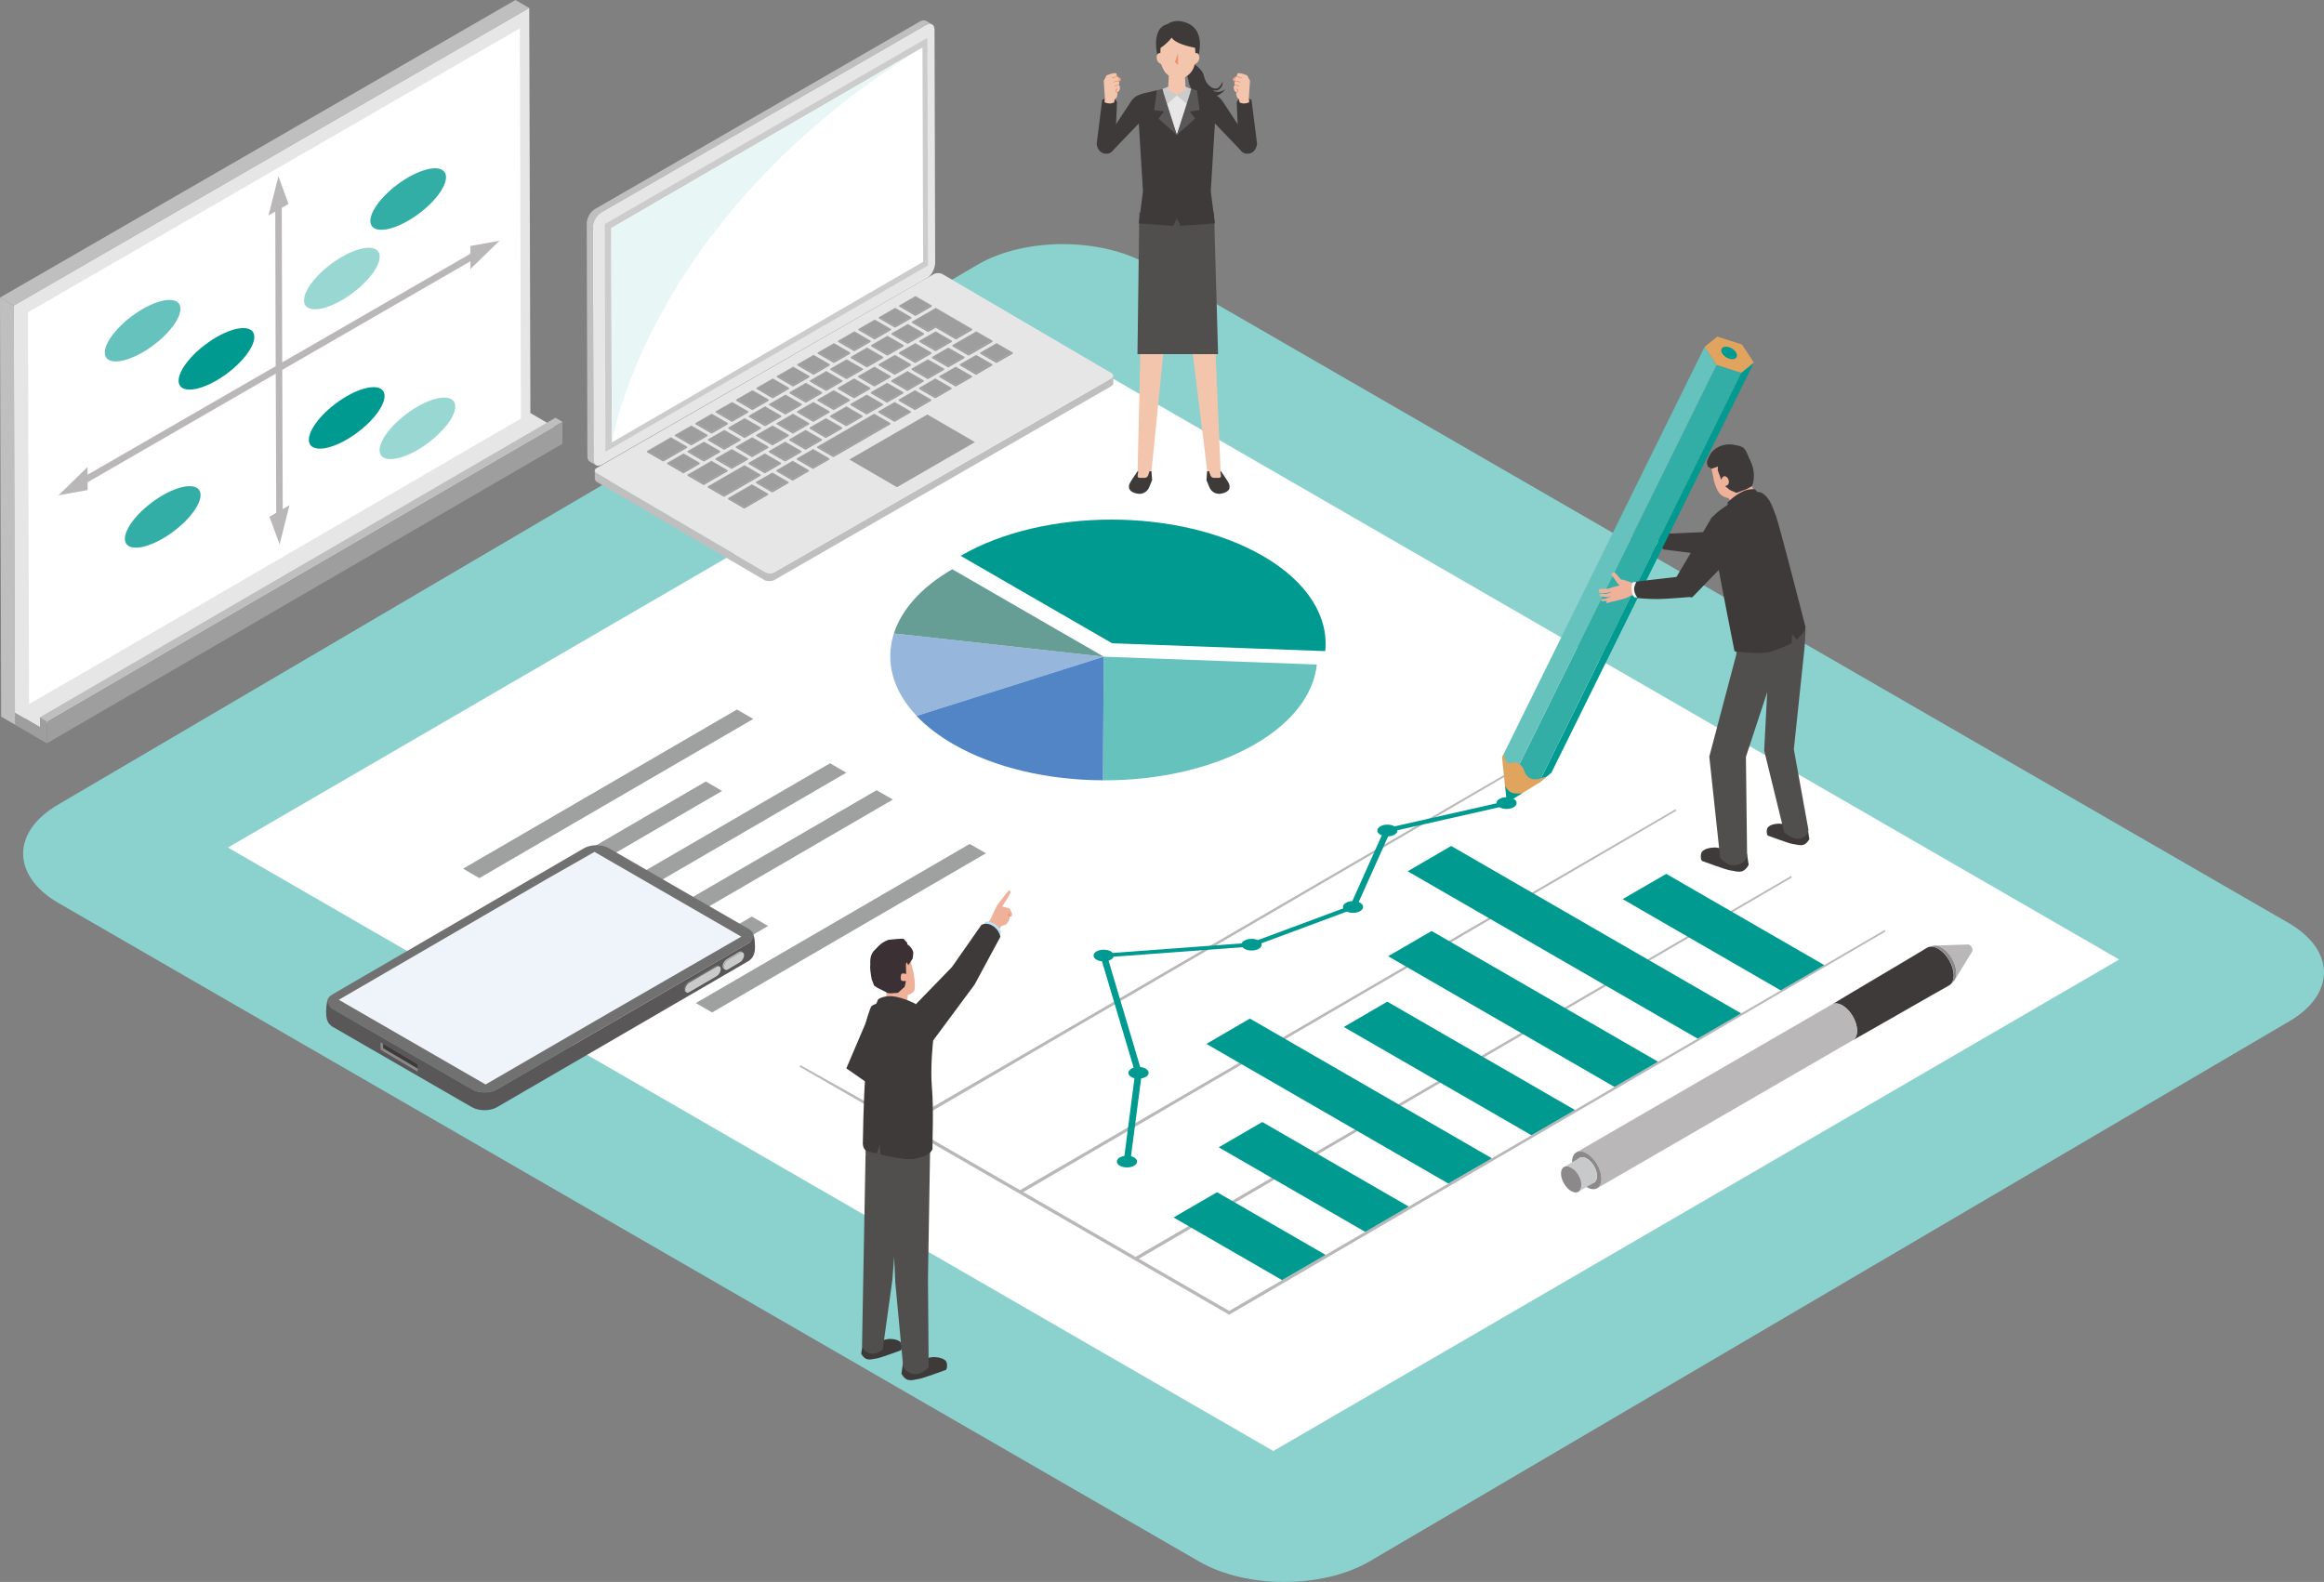 <?xml version="1.0" encoding="UTF-8"?>
<svg id="_レイヤー_2" data-name="レイヤー 2" xmlns="http://www.w3.org/2000/svg" viewBox="0 0 431.61 293.83">
  <rect x="0" y="0" width="431.61" height="293.83" fill="#808080" stroke="none"/>
  <defs>
    <style>
      .cls-1 {
        fill: #fffbc7;
      }

      .cls-1, .cls-2, .cls-3, .cls-4, .cls-5, .cls-6, .cls-7, .cls-8, .cls-9, .cls-10, .cls-11, .cls-12, .cls-13, .cls-14, .cls-15, .cls-16, .cls-17, .cls-18, .cls-19, .cls-20, .cls-21, .cls-22, .cls-23, .cls-24, .cls-25, .cls-26, .cls-27, .cls-28, .cls-29, .cls-30, .cls-31, .cls-32, .cls-33, .cls-34, .cls-35, .cls-36, .cls-37, .cls-38, .cls-39, .cls-40, .cls-41, .cls-42 {
        stroke-width: 0px;
      }

      .cls-2 {
        fill: #f3a481;
      }

      .cls-3 {
        fill: #898989;
      }

      .cls-4 {
        fill: #eff4fa;
      }

      .cls-5 {
        fill: #cbcbcb;
      }

      .cls-6 {
        fill: #f6f6f6;
      }

      .cls-7 {
        fill: #efb19a;
      }

      .cls-8 {
        fill: #9fa0a0;
      }

      .cls-9 {
        fill: #3e3a3a;
      }

      .cls-10 {
        fill: #8bd1cd;
      }

      .cls-43 {
        isolation: isolate;
      }

      .cls-11 {
        fill: #33aea6;
      }

      .cls-12 {
        fill: #e8f6f5;
      }

      .cls-13 {
        fill: #669e95;
      }

      .cls-14 {
        fill: #e7e7e7;
      }

      .cls-15 {
        fill: #727171;
      }

      .cls-16 {
        fill: #b9b7b7;
      }

      .cls-17 {
        fill: #bae2f8;
      }

      .cls-18 {
        fill: #66c2bc;
      }

      .cls-19 {
        fill: #e0a45f;
      }

      .cls-20 {
        fill: #bfbfbf;
      }

      .cls-21 {
        fill: #8b8989;
      }

      .cls-22 {
        fill: #f3c5ad;
      }

      .cls-23 {
        fill: #99d7d3;
      }

      .cls-24 {
        fill: #ee835c;
      }

      .cls-25 {
        fill: #3e3a39;
      }

      .cls-26 {
        fill: #ef8861;
      }

      .cls-27 {
        fill: #5185c5;
      }

      .cls-28 {
        fill: #e6e6e6;
      }

      .cls-29 {
        fill: #c9caca;
      }

      .cls-30 {
        fill: #ed7950;
      }

      .cls-31 {
        fill: #f08f69;
      }

      .cls-32 {
        fill: #3e3a3a;
      }

      .cls-33 {
        fill: #c8c9ca;
      }

      .cls-34 {
        fill: #595757;
      }

      .cls-35 {
        fill: #fff;
      }

      .cls-36 {
        fill: #3b3033;
      }

      .cls-37 {
        fill: #ccc;
      }

      .cls-38 {
        fill: #b5b5b6;
      }

      .cls-39 {
        fill: #97b6dc;
      }

      .cls-40 {
        fill: #9e9e9f;
      }

      .cls-41 {
        fill: #009a90;
      }

      .cls-42 {
        fill: #514e4e;
      }
    </style>
  </defs>
  <g id="_レイヤー_1-2" data-name="レイヤー 1">
    <g>
      <g>
        <g>
          <g>
            <g class="cls-43">
              <polygon class="cls-20" points="2.56 56.76 0 55.27 .22 133.11 2.78 134.6 2.56 56.76"/>
              <polygon class="cls-20" points="95.73 0 0 55.27 2.56 56.76 98.29 1.49 95.73 0"/>
              <polygon class="cls-28" points="98.29 1.49 2.56 56.76 2.78 134.6 98.51 79.33 98.29 1.49"/>
            </g>
            <polygon class="cls-35" points="96.54 5.27 5.19 58.01 5.4 130.81 96.75 78.07 96.54 5.27"/>
            <g class="cls-43">
              <polygon class="cls-28" points="98.51 76.72 2.77 132.36 7.42 135.07 103.15 79.44 98.51 76.72"/>
              <polygon class="cls-40" points="104.45 80.19 104.46 78.34 8.73 133.97 8.72 135.82 8.72 136.94 8.71 138.06 104.45 82.43 104.45 81.31 104.45 80.19"/>
              <polygon class="cls-20" points="103.16 77.59 7.42 133.22 8.73 133.97 104.46 78.34 103.16 77.59"/>
              <polygon class="cls-40" points="8.72 135.82 8.73 133.97 7.42 133.22 7.42 135.07 2.77 132.36 2.77 134.6 8.71 138.06 8.72 136.94 8.72 135.82"/>
            </g>
          </g>
          <g>
            <path class="cls-41" d="M40.19,62.63c3.88-2.24,7.04-2.26,7.04-.04,0,2.22-3.14,5.83-7.02,8.08-3.88,2.24-7.04,2.26-7.04.04,0-2.22,3.14-5.83,7.02-8.08Z"/>
            <path class="cls-23" d="M77.51,75.54c3.88-2.24,7.04-2.26,7.04-.04,0,2.22-3.14,5.83-7.02,8.08-3.88,2.24-7.04,2.26-7.04.04,0-2.22,3.14-5.83,7.02-8.08Z"/>
            <g class="cls-43">
              <path class="cls-11" d="M75.8,32.95c3.88-2.24,7.04-2.26,7.04-.04,0,2.22-3.14,5.83-7.02,8.08-3.88,2.24-7.04,2.26-7.04.04,0-2.22,3.14-5.84,7.02-8.08Z"/>
              <path class="cls-23" d="M63.48,47.71c3.88-2.24,7.04-2.26,7.04-.04,0,2.22-3.14,5.83-7.02,8.08-3.88,2.24-7.04,2.26-7.04.04,0-2.22,3.14-5.83,7.02-8.08Z"/>
            </g>
            <path class="cls-41" d="M64.38,73.6c3.88-2.24,7.04-2.26,7.04-.04,0,2.22-3.14,5.83-7.02,8.08-3.88,2.24-7.04,2.26-7.04.04,0-2.22,3.14-5.83,7.02-8.08Z"/>
            <path class="cls-11" d="M30.21,91.99c3.88-2.24,7.04-2.26,7.04-.04,0,2.22-3.14,5.83-7.02,8.08-3.88,2.24-7.04,2.26-7.04.04,0-2.22,3.14-5.83,7.02-8.08Z"/>
            <polygon class="cls-16" points="51.71 32.74 53.59 37.88 52.33 38.6 52.41 67.31 87.36 47.13 87.35 45.69 92.77 44.71 87.37 49.97 87.36 48.53 52.42 68.7 52.51 94.55 53.77 93.83 51.93 101.11 50.04 95.98 51.3 95.25 51.21 69.4 16.26 89.58 16.27 91.02 10.86 92 16.25 86.74 16.26 88.18 51.2 68.01 51.12 39.3 49.86 40.03 51.71 32.74"/>
            <path class="cls-18" d="M26.48,57.4c3.88-2.24,7.04-2.26,7.04-.04,0,2.22-3.14,5.83-7.02,8.08-3.88,2.24-7.04,2.26-7.04.04,0-2.22,3.14-5.83,7.02-8.08Z"/>
          </g>
        </g>
        <path class="cls-10" d="M222.71,290.04c8.75,5.05,22.89,5.06,31.59,0l170.82-100.32c8.69-5.05,8.65-13.24-.11-18.3L213.2,49.13c-8.75-5.05-22.9-5.05-31.59,0L10.79,149.45c-8.7,5.05-8.65,13.24.11,18.3l211.81,122.29Z"/>
        <g>
          <polygon class="cls-35" points="393.57 178.22 199.42 66.13 42.33 157.42 236.48 269.51 393.57 178.22"/>
          <polygon class="cls-16" points="289.7 137.92 167.97 208.66 148.66 197.85 148.5 198.12 228.28 244.19 350.18 173.01 350.02 172.74 228.28 243.49 211.51 233.8 332.79 162.98 332.63 162.71 210.9 233.45 190.04 221.41 311.33 150.58 311.17 150.31 189.43 221.06 168.57 209.01 289.86 138.19 289.7 137.92"/>
          <g>
            <polygon class="cls-41" points="246.19 233.08 226.03 221.44 217.95 226.13 238.11 237.77 246.19 233.08"/>
            <polygon class="cls-41" points="257.65 186.05 249.57 190.75 284.42 210.86 292.5 206.17 257.65 186.05"/>
            <polygon class="cls-41" points="265.88 172.92 257.8 177.61 299.85 201.89 307.93 197.2 265.88 172.92"/>
            <polygon class="cls-41" points="338.81 179.26 309.45 162.31 301.36 167 330.72 183.96 338.81 179.26"/>
            <polygon class="cls-41" points="269.51 157.13 261.43 161.83 315.29 192.92 323.37 188.23 269.51 157.13"/>
            <polygon class="cls-41" points="232.13 189.19 224.05 193.89 268.98 219.83 277.07 215.14 232.13 189.19"/>
            <polygon class="cls-41" points="234.43 208.4 226.34 213.1 253.55 228.81 261.63 224.11 234.43 208.4"/>
          </g>
          <path class="cls-41" d="M231.11,174.69c-.27.16-.44.34-.51.54l-23.94,1.77c-.09-.1-.21-.2-.36-.29-.73-.42-1.93-.42-2.66,0-.73.43-.73,1.12,0,1.54.29.17.65.27,1.02.31l5.88,19.75c-.15.05-.3.11-.43.19-.73.43-.73,1.12,0,1.54.17.1.37.18.58.23l-1.87,14.43c-.31.05-.61.14-.85.28-.73.43-.73,1.12,0,1.54.73.42,1.93.43,2.66,0,.73-.43.73-1.12,0-1.54-.17-.1-.37-.17-.58-.23l1.88-14.44c.31-.05.61-.14.85-.28.73-.42.73-1.12,0-1.54-.29-.17-.65-.27-1.02-.3l-5.88-19.76c.15-.05.3-.11.43-.19.27-.16.44-.34.51-.54l23.94-1.76c.09.1.21.2.35.29.74.43,1.93.42,2.66,0,.48-.28.64-.67.49-1.02l15.86-5.89c.74.34,1.82.31,2.49-.09.73-.43.73-1.12,0-1.54-.09-.05-.18-.09-.28-.13l5.47-12.21c.43-.02.86-.12,1.19-.32.39-.22.57-.52.54-.82l18.93-4.28c.74.43,1.93.43,2.66,0,.73-.42.73-1.12,0-1.54-.74-.43-1.93-.42-2.66,0-.39.23-.57.53-.54.82l-18.92,4.28c-.74-.43-1.93-.43-2.66,0-.73.43-.73,1.12,0,1.54.09.05.18.09.28.13l-5.47,12.21c-.43.02-.86.12-1.19.32-.48.28-.64.67-.49,1.03l-15.86,5.89c-.74-.34-1.81-.31-2.49.09Z"/>
          <g>
            <path class="cls-18" d="M244.56,123.43l-39.58-1.46-.14,22.97c10.24.04,20.48-2.2,28.27-6.73,7.08-4.11,10.89-9.4,11.45-14.78Z"/>
            <path class="cls-39" d="M166.01,117.66c-1.66,5.16-.26,10.59,4.22,15.31l34.76-11-38.97-4.31Z"/>
            <path class="cls-13" d="M166.01,117.66l38.97,4.31-28.13-16.24c-5.82,3.38-9.43,7.56-10.84,11.93Z"/>
            <path class="cls-27" d="M204.84,144.94l.14-22.97-34.76,11c1.78,1.88,4.05,3.65,6.81,5.24,7.7,4.45,17.75,6.69,27.81,6.72Z"/>
            <path class="cls-41" d="M234.49,103.24c-15.54-8.97-40.65-8.97-56.08,0l28.13,16.24,39.58,1.46c.66-6.36-3.22-12.85-11.63-17.71Z"/>
          </g>
          <g>
            <polygon class="cls-8" points="136.86 131.79 86 161.35 89.02 163.1 139.89 133.54 136.86 131.79"/>
            <polygon class="cls-8" points="154.15 141.77 103.29 171.33 106.31 173.08 157.17 143.52 154.15 141.77"/>
            <polygon class="cls-8" points="139.63 170.24 120.58 181.31 123.6 183.06 142.65 171.99 139.63 170.24"/>
            <polygon class="cls-8" points="180.09 156.75 129.22 186.31 132.25 188.05 183.11 158.49 180.09 156.75"/>
            <polygon class="cls-8" points="162.8 146.77 111.94 176.32 114.96 178.07 165.82 148.51 162.8 146.77"/>
            <polygon class="cls-8" points="131.08 145.16 94.64 166.34 97.67 168.09 134.11 146.91 131.08 145.16"/>
          </g>
        </g>
        <g>
          <g>
            <path class="cls-7" d="M302,100.39c-.56.22-.53.6-.32.74.22.15.48.32.67.42.17.09.25.29.55.33.3.05.76.13,1,.12.24-.01-.07.09,1.06.09,1.13,0,1.37.01,1.78-.31.41-.33.76-.44.76-.44l.82.04-.2-1.53-1.23-.13s-.77-.61-1.43-.49c-.66.12-1.38.07-1.86.12-.54.06-.93.24-.74.41.19.17.66.15,1.03.17.3.01.66.18.66.18,0,0-.97.04-1.53.06-.56.02-.43,0-1,.23Z"/>
            <path class="cls-1" d="M309.04,101.89l-.02-2.61-1.04-.06s-.61.62-.57,1.49c.04.88.57,1.02.57,1.02l1.06.16Z"/>
            <path class="cls-9" d="M308.99,102.06s10.42,1.39,10.66,1.19c.24-.2,8.41-7,8.41-7l-3.86-4.18-6.01,6.68-9.74.42s-.59.82-.48,1.54c.12.72,1.01,1.35,1.01,1.35Z"/>
          </g>
          <g>
            <g class="cls-43">
              <polygon class="cls-41" points="323.38 69.24 285.77 145.44 288.12 143.54 325.73 67.34 323.38 69.24"/>
              <polygon class="cls-11" points="318.8 67.78 281.2 143.98 285.77 145.44 323.38 69.24 318.8 67.78"/>
              <polygon class="cls-18" points="316.58 64.42 278.98 140.62 281.2 143.98 318.8 67.78 316.58 64.42"/>
              <polygon class="cls-19" points="325.73 67.34 323.51 63.98 318.93 62.52 316.58 64.42 318.8 67.78 323.38 69.24 325.73 67.34"/>
            </g>
            <path class="cls-41" d="M321.92,66.7c.68-.09.88-.68.45-1.32-.43-.63-1.33-1.07-2.02-.97-.68.09-.88.68-.45,1.32.43.63,1.33,1.07,2.02.97Z"/>
            <path class="cls-19" d="M282.73,147.32l3.04-1.88,1.5-1.21-1.05.31s-1.15.53-2.14-.04c-1.19-.7-.78-1.77-1.83-2.55-1.08-.81-1.88.18-2.33-.28-.55-.57-.64-1.68-.64-1.68l-.32.65.54,5.36.68,2.28,2.54-.95Z"/>
            <path class="cls-41" d="M280.8,147.25c-.76-.27-1.28-1.26-1.28-1.26l.32,3.13,2.9-1.8s-1.17.19-1.94-.07Z"/>
          </g>
          <g>
            <path class="cls-9" d="M321.32,161.66c.79.1,1.4.37,2.15.19.75-.17,1.29-1.21,1.29-1.21l-.31-2.06-1.99-.36s-3.23-.81-3.96-.81-2.45.21-2.59,1.24c-.14,1.03.19,1.26.19,1.26,0,0,4.43,1.64,5.21,1.75Z"/>
            <path class="cls-9" d="M332.96,156.76c.7.09,1.25.33,1.92.17.67-.16,1.15-1.07,1.15-1.07l-.28-1.84-1.77-.32s-2.87-.72-3.53-.72-2.18.19-2.3,1.11c-.12.92.17,1.12.17,1.12,0,0,3.94,1.46,4.64,1.56Z"/>
            <path class="cls-42" d="M328.58,121.34l-.94,18.06,3.72,15.2s1.88,1.68,3.24,1.08c1.24-.54,1.26-1.55,1.26-1.55l-2.71-14.95,2-19-6.57,1.15Z"/>
            <path class="cls-42" d="M335.15,120.19l.19-3.22-.72-2.04-12.07,1.06-.08,5.56-5.02,18.98,2.02,18.84s.54.62,1.38,1.08c.77.41,1.74.28,2.3.03,1.31-.58,1.32-1.61,1.32-1.61l-.22-18.29,5.81-17.64,5.09-2.74Z"/>
          </g>
          <g>
            <path class="cls-7" d="M321.05,92.53l.93,1.75,4.13-2.41-1.15-2.37-1.34-4.99-3.36-.56-2.59,2.4s.55,2.26.57,2.57c.01.31.4,1.76,1.03,2.62.63.86,1.78.99,1.78.99Z"/>
            <path class="cls-9" d="M320.39,90.3l.91.73,1.18.51,1.76-.63,1.12-.6s1.03-2.07-.34-4.85c-.81-1.65-.7-2.46-2.56-2.76-1.33-.34-3.16-.24-4.56,1.28-.26.29-.63,1.09-.79,1.47-.24.59.1,1.23.1,1.23l.65.39,1.18-.41-.02.71.66,1.76s.21-.87.79-.65c.53.2.77,1.05.51,1.47-.14.22-.58.35-.58.35Z"/>
          </g>
          <g>
            <path class="cls-9" d="M326.64,91.66l-.68-.76s-.46-.14-1.37.06c-1.83.4-3.75,2.37-3.75,2.37l.03.59s3.48-1.82,4.11-1.96c.62-.14,1.67-.3,1.67-.3Z"/>
            <path class="cls-9" d="M328.11,121.2c1.77-.27,4.65-1.74,4.65-1.74l.05-1.72.88,1.08s.48-.51.61-.64c.93-.89,1.02-1.71,1.02-1.71,0,0-4.91-19.18-5.49-20.64-.61-1.55-1.08-3.3-2.51-4.21-.65-.42-1.12-.21-3.14.44-2.02.65-4.08,2.24-4.66,2.64-.58.4-1.72,1.53-1.72,1.53,0,0,1.08,7.3,1.26,8.71.18,1.41,3.07,16.03,3.07,16.03,0,0,3.9.53,5.96.22Z"/>
          </g>
          <g>
            <path class="cls-7" d="M297,109.53c-.19.23-.15.56.21.56.36,0,1.17.11,1.38,0,.2-.1.75-.1.75-.1,0,0-.89.3-1.03.32-.14.02-1.21-.02-1.24.05-.03.07-.11.24.11.34.22.09.59.17.79.17.2,0,.72.06.84,0,.12-.06.47-.13.47-.13,0,0-.92.44-1.13.47-.21.03-.77.05-.79.18-.01.12.1.27.18.27.09,0,.98-.05.98-.05,0,0-.37.17-.15.37.1.08.43-.09.73-.16.3-.07,1.28-.27,1.69-.39.41-.12,1.4-.36,1.72-.6.33-.24.64-.25.64-.25h.99s0-2.29,0-2.29l-1.21-.09s-1.51-.6-1.77-.54c-.25.07-1-1.28-1.37-1.33-.37-.04-.56.37-.48.5.09.13.56.66.77,1.03s.71.86.71.86c0,0-2.08.57-2.18.63-.1.06-1.46-.06-1.65.16Z"/>
            <path class="cls-6" d="M303.53,110.94l.99.09-.43-2.91h-.77s-.42.37-.3,1.46c.12,1.09.51,1.37.51,1.37Z"/>
            <path class="cls-9" d="M314.29,110.86s.5-1.81.37-2.46c-.13-.65-1.23-1.48-1.23-1.48l-9.49,1.1s-.43.74-.45,1.29c-.04,1,.67,1.78.67,1.78,0,0,1.85.19,3.71.18,1.62,0,6.42-.42,6.42-.42Z"/>
            <path class="cls-9" d="M314.29,110.94l7.54-7.79s.32-3.54-1.32-5.26c-1.6-1.69-2.69-1.64-2.69-1.64l-6.72,11.35s.34,1.21,1.27,2.36c.8.98,1.91.98,1.91.98Z"/>
          </g>
        </g>
        <g>
          <g>
            <path class="cls-7" d="M168.39,186.57l.22-1.77s.96-.24,1.19-.81c.24-.6.03-2.85-.22-3.66-.09-.29-.71-2.77-.71-2.77l-3.33-.94-2.68,1.99,1.88,5.17-.33,2.46,3.98.33Z"/>
            <path class="cls-36" d="M161.89,181.89l.44,1.17.65.43,1.55.77c.13.11.21.16.21.16l.59.09,1.44-.1,1.25-1.14.24-1.07s-.68.09-.86-.09c-.18-.18-.17-1.01.05-1.22.22-.21.85.02.85.02l-.06-1.78.16-.42.29.57.81-1.24s.14-1.05.11-1.19c0,0-.2-.89-1.1-1.45h0s-.03-.02-.03-.02c-.02-.01.04-.24.02-.25l-.7-.77s-.44-.01-1.02.03c-.58.04-1.8.18-1.8.18,0,0-.32.09-.99.48-.57.34-1.27,1.11-1.46,1.33-.57.49-.99,1.27-.9,2.73-.02.24-.03.47-.03.61,0,.56.29,2.17.29,2.17Z"/>
          </g>
          <g>
            <path class="cls-9" d="M170.7,256.11c.75-.1,4.97-1.67,4.97-1.67,0,0,.32-.22.18-1.2-.13-.98-1.77-1.18-2.47-1.18s-3.78.78-3.78.78l-1.89.34-.3,1.97s.52.98,1.23,1.15c.72.17,1.3-.08,2.05-.18Z"/>
            <path class="cls-9" d="M162.87,252.3c.67-.09,4.43-1.49,4.43-1.49,0,0,.28-.19.16-1.07-.12-.88-1.57-1.05-2.2-1.05s-3.36.69-3.36.69l-1.69.3-.27,1.75s.46.88,1.1,1.03c.64.15,1.16-.07,1.83-.16Z"/>
            <path class="cls-42" d="M163.93,250.7l1.8-12.97,1.73-22.3-6.71-.97-.43,23.2-.22,12.15s.02.96,1.2,1.48c1.3.57,2.62-.59,2.62-.59Z"/>
            <path class="cls-42" d="M160.76,209.14v5.32l4.55,2.45.96,21.28,1.43,15.27s0,.99,1.26,1.54c.54.24,1.46.37,2.19-.03.81-.43,1.32-1.03,1.32-1.03l-.13-16.3.45-27.19-12.02-1.32Z"/>
          </g>
          <g>
            <path class="cls-7" d="M169.01,206.7c.16.08.67-.04.67-.04,0,0,1.42-1.05,1.55-1.24.13-.19.03-1.17.03-1.17,0,0-.39-.5-.59-.62-.2-.12-1.85-.47-1.85-.47l-1.62-1.31-1.56,1.63,1.61,1.28,1.16,1.61s.43.25.6.33Z"/>
            <path class="cls-17" d="M167.55,202.77c.53-1,.33-1.17.33-1.17l-1.28-1.06-1.96,2.69,1.3.95s1.07-.41,1.61-1.41Z"/>
            <path class="cls-9" d="M164.44,187.24l-2.47-.04-4.79,11.24,7.83,5.44s1.08-.15,1.97-1.76c.48-.87.28-1.47.28-1.47l-4.99-3.66,3.98-7.5-1.82-2.25Z"/>
            <path class="cls-26" d="M168.38,205.62c-.14.11-.23.19-.23.31,0,.12.15.26.15.26l.12.16.29.35s.61.63,1.02.41c.42-.23.37-.36.51-.42.13-.05.43-.28.55-.51.12-.23.32-.45.4-.58.07-.14.09-.62.09-.62,0,0-.7-.7-.87-.8-.17-.1-.73-.4-.89-.3-.16.09-.26.32-.26.39,0,.07.12.2.12.2,0,0-.2-.04-.32.12-.12.16-.02.42-.02.42,0,0-.24-.05-.37.13-.14.18-.01.43-.01.43,0,0-.13-.04-.27.07Z"/>
            <path class="cls-7" d="M169.22,204.03s0-.04,0-.04c0,0,0,.02,0,.04Z"/>
            <path class="cls-7" d="M169.4,204.9c.2.22.39.17.55-.25.16-.43.49-1.63.02-1.85-.47-.22-1.5.05-1.5.05l-.57-.46-.04,1.37s.74.45,1.08.38c.25-.06.3-.19.31-.25,0-.03,0-.04,0-.04,0,0,0,.02,0,.04,0,.17-.03.84.15,1.02Z"/>
          </g>
          <g>
            <path class="cls-9" d="M170.35,187.57l-.33-1.12s-3-1.6-5.13-1.41c-1.22.11-1.8.57-1.8.57l-.74,1.7s.85-.57,1.79-.74c.85-.16,6.21,1.01,6.21,1.01Z"/>
            <path class="cls-9" d="M160.26,212.54s0,1.08.9,1.32c.39.1,1.67.39,1.67.39l.54-1.67.19,1.86s4.4,1.15,6.3.79c3.08-.58,3.33-1.73,3.32-1.89-.04-1.4.25-7.26-.1-11.24-.35-3.98.23-8.87.23-8.87l-.47-2.84c-.11-.67-.33-1.32-.66-1.92l-.71-1.29s-3.57-1.15-7.28-1c-1.73.07-2.41.78-2.41.78,0,0-1.24,2.9-1.29,5.15-.05,2.25.28,6.97.19,8.09-.32,3.96-.44,12.32-.44,12.32Z"/>
          </g>
          <g>
            <g>
              <path class="cls-7" d="M187.34,165.41c-.19.14-2.22,2.83-2.22,2.83l-1.18,2.51-.9,1.36,1.95,1.51.98-1.63s.72-.12.98-.39c.26-.26.56-.83.55-1.09,0-.26.09-.28.09-.28,0,0,.27,0,.33-.06s.04-.24.06-.42c.01-.18-.51-1.04-.51-1.04l-1.34-.34s1.53-2.38,1.54-2.57c.01-.2-.14-.52-.33-.38Z"/>
              <path class="cls-24" d="M187.57,169.61s-.06-.03-.09,0l-.23.2s-.03.06-.01.09l.26.34s.05.03.08.02c0,0,0,0,.01,0,.03-.02.03-.06.01-.09l-.22-.29.19-.16s.03-.06,0-.09Z"/>
            </g>
            <path class="cls-17" d="M184.49,174.4c.23.17.55.12.71-.11l.62-.88c.1-.15.12-.33.05-.5-.13-.29-.41-.77-.94-1.15-.54-.39-1.16-.54-1.52-.6-.18-.03-.37.05-.48.2l-.58.79c-.16.22-.11.53.1.69l2.03,1.54Z"/>
            <path class="cls-9" d="M173.32,193.24l7.68-10.36,4.79-8.88s-.21-1.32-1.47-2.07c-1.21-.71-2.06-.13-2.06-.13l-5.47,7.82-6.93,7.14s-.65,3.53.48,4.99c1.63,2.12,2.98,1.47,2.98,1.47Z"/>
          </g>
        </g>
        <g>
          <path class="cls-15" d="M87.69,202.35c1.27.73,3.34.73,4.6,0l46.75-27.17c1.26-.73,1.25-1.93-.02-2.66l-25.95-14.98c-1.27-.73-3.34-.73-4.6,0l-46.75,27.17c-1.26.73-1.25,1.93.01,2.67l25.95,14.98Z"/>
          <path class="cls-34" d="M87.68,205.66c1.27.73,3.34.73,4.6,0l46.75-27.17c.74-.5,1.19-1.19,1.19-2.63s-.26-2.2-.26-2.2c0,.48-.3,1.15-.92,1.52l-46.75,27.17c-1.26.73-3.33.73-4.6,0l-25.95-14.98c-.64-.37-.93-1.09-.93-1.57,0,0-.24.97-.24,2.06,0,1.44.22,2.19,1.16,2.83l25.95,14.98Z"/>
          <g>
            <polygon class="cls-3" points="70.67 193.59 70.67 194.98 77.58 199.08 77.58 197.68 70.67 193.59"/>
            <polygon class="cls-25" points="71.15 193.87 71.15 194.68 77.58 198.49 77.58 197.68 71.15 193.87"/>
          </g>
          <g class="cls-43">
            <path class="cls-38" d="M135.19,178.31l2.24-1.34c.21-.12.4-.13.54-.05l-.23-.15c-.14-.08-.33-.07-.54.05l-2.24,1.34c-.42.24-.76.83-.76,1.31,0,.24.09.41.22.49l.23.15c-.14-.08-.22-.25-.22-.49,0-.48.34-1.07.76-1.31Z"/>
            <path class="cls-29" d="M135.19,180.06l2.24-1.34c.42-.24.76-.83.76-1.31,0-.48-.34-.68-.76-.44l-2.24,1.34c-.42.24-.76.83-.76,1.31,0,.48.34.68.76.44Z"/>
          </g>
          <g class="cls-43">
            <path class="cls-15" d="M128,182.53l5.08-2.97c.21-.12.4-.13.54-.05l-.23-.15c-.14-.08-.33-.07-.54.05l-5.08,2.97c-.42.24-.76.83-.76,1.31,0,.24.09.41.22.49l.23.15c-.14-.08-.22-.25-.22-.49,0-.48.34-1.07.76-1.31Z"/>
            <path class="cls-29" d="M128.01,184.28l5.08-2.97c.42-.24.76-.83.76-1.31,0-.48-.34-.68-.76-.44l-5.08,2.97c-.42.24-.76.83-.76,1.31,0,.48.34.68.76.44Z"/>
          </g>
          <polygon class="cls-4" points="137.67 173.97 110.41 158.23 101.75 163.16 62.92 185.7 90.18 201.43 113.22 188.07 137.67 173.97"/>
        </g>
        <g>
          <g>
            <g>
              <path class="cls-9" d="M211.27,87.53s-1.34,1.93-1.48,2.29c-.48,1.25.53,1.72,1.53,1.88.88.15,1.75-.35,2.09-1.17l.56-1.34-.12-1.66h-2.58Z"/>
              <path class="cls-22" d="M211.41,87.41l-.13.95c-.03.21.12.39.31.39h1.02c.29,0,.55-.2.64-.5l.29-.9-2.12.07Z"/>
            </g>
            <g>
              <path class="cls-9" d="M226.76,87.53s1.34,1.93,1.48,2.29c.48,1.25-.53,1.72-1.53,1.88-.88.15-1.75-.35-2.09-1.17l-.56-1.34.12-1.66h2.58Z"/>
              <path class="cls-22" d="M226.63,87.41l.13.95c.03.21-.12.39-.31.39h-1.02c-.29,0-.55-.2-.64-.5l-.29-.9,2.12.07Z"/>
            </g>
            <polygon class="cls-22" points="212.38 40.08 211.27 87.53 213.85 87.53 218.23 43.9 218.83 43.9 224.21 87.53 226.69 87.53 224.68 40.08 212.38 40.08"/>
          </g>
          <polygon class="cls-42" points="211.59 39.48 211.25 65.78 226.22 65.78 225.47 39.48 211.59 39.48"/>
          <path class="cls-9" d="M219.5,10.59s1.85.82,3.05,1.92c1.21,1.1.91,1.65,1.39,2.56.48.91,1.32,1.48,1.99,1.37.67-.11,1.11-1.25,1.11-1.25,0,0,.08.3-.06.73-.15.43-.69.81-.84.87-.14.05-.87.02-.87.02,0,0,.42.33,1.07.25.66-.08,1.22-.46,1.22-.46,0,0-.37.49-.84.79-.47.3-.88.58-1.65.7-.77.12-2.35.39-3.36-.92-1.01-1.31-.9-1.91-1.05-2.55-.15-.64-1.45-2.86-1.45-2.86l.28-1.15Z"/>
          <polygon class="cls-9" points="225.56 24.1 225.77 20.73 224.86 17.36 222.28 16.77 218.57 16.53 218.57 16.53 218.56 16.53 218.56 16.53 218.56 16.53 214.85 16.77 212.27 17.36 211.36 20.73 211.57 24.1 212.27 35.55 211.5 41.5 217.88 41.94 218.56 40.61 218.57 40.61 219.25 41.94 225.63 41.5 224.86 35.52 225.56 24.1"/>
          <g>
            <polygon class="cls-14" points="218.56 25.08 215.86 17.07 221.27 17.07 218.56 25.08"/>
            <polygon class="cls-5" points="220.1 16.08 217.03 16.08 215.87 16.53 216.75 19.35 218.56 17.74 220.4 19.3 221.26 16.53 220.1 16.08"/>
            <polygon class="cls-34" points="215.87 16.53 214.85 16.77 214.33 20.45 216.17 20.71 215.17 22.03 218.56 25.08 215.87 16.53"/>
            <polygon class="cls-34" points="221.26 16.53 222.28 16.77 222.8 20.45 220.96 20.71 221.95 22.03 218.56 25.08 221.26 16.53"/>
          </g>
          <g>
            <path class="cls-9" d="M211.88,22.53l.39-5.17-.72.26c-.6.22-1.1.62-1.45,1.15l-5.02,7.62.31,1.45,1.03.38,5.46-5.69Z"/>
            <g>
              <path class="cls-9" d="M207.12,26.77l.33-7.79s-.18-.65-1.29-.74c-.9-.07-1.46.31-1.46.31l-1.03,8.17s.14,1.75,1.72,1.83c1.54.08,1.73-1.79,1.73-1.79Z"/>
              <g>
                <path class="cls-2" d="M208.16,14.72c-.01-.28-.81-.65-.81-.65l-.3.95s.66.14.79.11c.13-.02.33-.13.32-.41Z"/>
                <path class="cls-22" d="M207.35,13.72c-.16-.41-1.83.27-1.83.27l-.54,1.03.22,3.23-.07.72s.22.2.92.25c.36.03.87-.19.87-.19l.1-.66s.25-.01.39-.36c.21-.51.11-.88.11-.88,0,0,.53-.14.48-.99-.02-.26-.25-.34-.25-.34,0,0,.17-.23.13-.43-.06-.28-.29-.28-.29-.28,0,0,.21-.29.16-.42-.1-.31-.41-.4-.41-.4,0,0,.16-.13,0-.54Z"/>
                <path class="cls-30" d="M206.56,14.49s0,0,.01,0l.75-.19s.04-.03.03-.06c0-.02-.03-.04-.06-.03l-.75.19s-.04.03-.03.06c0,.02.02.04.04.04Z"/>
                <path class="cls-30" d="M206.81,15.29s0,0,.01,0l.67-.17s.04-.03.03-.06c0-.02-.03-.04-.06-.03l-.67.17s-.04.03-.03.06c0,.02.02.03.04.03Z"/>
                <path class="cls-30" d="M207.02,16.01s0,0,.01,0l.62-.15s.04-.03.03-.06c0-.02-.03-.04-.06-.03l-.62.15s-.04.03-.03.06c0,.02.02.04.04.04Z"/>
                <path class="cls-30" d="M207.47,16.65s.03-.02.03-.03l.05-.17s0-.05-.03-.06c-.02,0-.05,0-.06.03l-.04.15c-.1.03-.23.08-.25.15-.02.06,0,.33.07.38.05.03.2.05.25.05,0,0,0,0,0,0,.02,0,.04-.02.05-.04,0-.03-.02-.05-.04-.05-.08,0-.18-.02-.2-.04-.03-.03-.05-.23-.03-.28.01-.02.12-.07.21-.09Z"/>
              </g>
            </g>
          </g>
          <g>
            <path class="cls-9" d="M225.25,22.53l-.39-5.17.72.26c.6.22,1.1.62,1.45,1.15l5.02,7.62-.31,1.45-1.03.38-5.46-5.69Z"/>
            <g>
              <path class="cls-9" d="M230.01,26.77l-.33-7.79s.18-.65,1.29-.74c.9-.07,1.46.31,1.46.31l1.03,8.17s-.14,1.75-1.72,1.83c-1.54.08-1.73-1.79-1.73-1.79Z"/>
              <g>
                <path class="cls-2" d="M228.97,14.72c.01-.28.81-.65.81-.65l.3.95s-.66.14-.79.11c-.13-.02-.33-.13-.32-.41Z"/>
                <path class="cls-22" d="M229.78,13.72c.16-.41,1.83.27,1.83.27l.54,1.03-.22,3.23.07.72s-.22.2-.92.25c-.36.03-.87-.19-.87-.19l-.1-.66s-.25-.01-.39-.36c-.21-.51-.11-.88-.11-.88,0,0-.53-.14-.48-.99.02-.26.25-.34.25-.34,0,0-.17-.23-.13-.43.06-.28.29-.28.29-.28,0,0-.21-.29-.16-.42.1-.31.41-.4.41-.4,0,0-.16-.13,0-.54Z"/>
                <path class="cls-30" d="M230.57,14.49s0,0-.01,0l-.75-.19s-.04-.03-.03-.06c0-.02.03-.04.06-.03l.75.19s.04.03.03.06c0,.02-.02.04-.04.04Z"/>
                <path class="cls-30" d="M230.32,15.29s0,0-.01,0l-.67-.17s-.04-.03-.03-.06c0-.02.03-.04.06-.03l.67.17s.04.03.03.06c0,.02-.02.03-.04.03Z"/>
                <path class="cls-30" d="M230.11,16.01s0,0-.01,0l-.62-.15s-.04-.03-.03-.06c0-.02.03-.04.06-.03l.62.15s.04.03.03.06c0,.02-.02.04-.04.04Z"/>
                <path class="cls-30" d="M229.66,16.65s-.03-.02-.03-.03l-.05-.17s0-.05.03-.06c.02,0,.05,0,.06.03l.04.15c.1.03.23.08.25.15.02.06,0,.33-.07.38-.05.03-.2.05-.25.05,0,0,0,0,0,0-.02,0-.04-.02-.05-.04,0-.03.02-.05.04-.05.08,0,.18-.02.2-.04.03-.03.05-.23.03-.28-.01-.02-.12-.07-.21-.09Z"/>
              </g>
            </g>
          </g>
          <path class="cls-9" d="M216.89,4.46c-3.65.84-1.64,7.07-1.64,7.07l6.99.06s2.22-5.73-1.81-7.33c-2.26-.9-3.54.19-3.54.19Z"/>
          <path class="cls-22" d="M217.61,6.98c-.76,1-1.74,1.7-2.07,1.92-.05.42-.06,1.53-.02,2.1.21,2.79,2.22,3.56,2.97,3.75.18.05.37.05.55,0,.76-.18,2.87-.94,2.97-3.76.02-.57,0-1.68-.07-2.11-1.08-.21-3.75-.82-4.34-1.92Z"/>
          <g>
            <path class="cls-22" d="M215.75,9.96s-.48-.28-.75.08-.24.82-.06,1.21c.23.54.87.74.87.74l-.06-2.04Z"/>
            <path class="cls-22" d="M221.8,9.96s.48-.28.75.08c.27.36.24.82.06,1.21-.23.54-.87.74-.87.74l.06-2.04Z"/>
          </g>
          <polygon class="cls-31" points="218.77 9.93 218.77 12.07 218.2 11.52 218.77 9.93"/>
          <polygon class="cls-22" points="220.03 13.52 218.57 13.52 217.1 13.52 216.93 16.69 218.57 17.57 220.2 16.69 220.03 13.52"/>
        </g>
        <g class="cls-43">
          <path class="cls-16" d="M366.27,176.72h0c.04-.07.06-.16.06-.27,0-.36-.26-.78-.56-.95-.09-.05-.18-.07-.25-.07-2.07.07-4.15.13-6.22.2.37-.01.79.1,1.24.35,1.52.85,2.77,2.96,2.79,4.72,0,.55-.11,1-.31,1.33,1.09-1.77,2.17-3.54,3.26-5.31Z"/>
          <path class="cls-21" d="M362.79,182.32c.35-.34.55-.89.54-1.62-.02-1.76-1.27-3.88-2.79-4.72-.6-.34-1.16-.42-1.6-.29-.02,0-.05.01-.07.02-.01,0-.02,0-.03,0-.02,0-.05.01-.07.02-.02,0-.05.01-.07.02-.01,0-.02,0-.03,0-.02,0-.05.01-.07.02-.02,0-.05.01-.07.02-.01,0-.02,0-.03,0-.02,0-.05.01-.07.02-.02,0-.05.01-.07.02-.01,0-.02,0-.03,0-.02,0-.05.01-.07.02.47-.13,1.05-.04,1.68.31,1.59.89,2.9,3.1,2.92,4.94,0,.76-.2,1.34-.56,1.69.17-.17.34-.34.51-.5Z"/>
          <path class="cls-32" d="M344.07,193.23c2.33-1.28,15.56-8.9,17.89-10.18.55-.3.88-.97.87-1.92-.02-1.84-1.33-4.06-2.92-4.94-.8-.44-1.52-.47-2.03-.15-2.26,1.4-15.42,9.14-17.68,10.54.49-.3,1.17-.28,1.92.15,1.51.84,2.75,2.94,2.77,4.69.01.91-.31,1.54-.83,1.82Z"/>
          <path class="cls-16" d="M296.63,220.7l47.48-27.49c.5-.29.81-.92.8-1.81-.02-1.75-1.26-3.85-2.77-4.69-.74-.41-1.41-.45-1.9-.16l-47.48,27.49c.49-.28,1.15-.25,1.9.16,1.51.84,2.75,2.94,2.77,4.69.01.89-.3,1.52-.8,1.81Z"/>
          <path class="cls-21" d="M297.42,218.89c-.02-1.75-1.26-3.85-2.77-4.69-1.51-.84-2.71-.1-2.69,1.64.02,1.75,1.26,3.85,2.77,4.69,1.51.84,2.71.1,2.69-1.64ZM292.8,216.31c-.01-1.21.82-1.72,1.87-1.14,1.05.58,1.91,2.04,1.92,3.25.01,1.21-.82,1.72-1.87,1.14-1.05-.58-1.91-2.04-1.92-3.25Z"/>
          <path class="cls-21" d="M293.7,220.11c-.01-1.21-.87-2.67-1.92-3.25-1.05-.58-1.88-.07-1.87,1.14.01,1.21.87,2.67,1.92,3.25,1.05.58,1.88.07,1.87-1.14Z"/>
          <path class="cls-33" d="M293.14,221.36l2.89-1.68c.35-.2.56-.64.55-1.25-.01-1.21-.87-2.67-1.92-3.25-.51-.29-.98-.31-1.31-.11l-2.89,1.68c.34-.2.8-.17,1.31.11,1.05.58,1.91,2.04,1.92,3.25,0,.62-.2,1.05-.55,1.25Z"/>
        </g>
      </g>
      <g>
        <g>
          <g class="cls-43">
            <path class="cls-20" d="M142.08,107.81c.54.18,1.29.18,1.75-.09l62.58-36.01c.23-.13.35-.31.35-.49,0-.48,0-.97,0-1.45,0,.18-.12.35-.35.49l-62.58,36.01c-.46.27-1.22.27-1.68,0l-31.35-18.36c-.23-.13-.34-.31-.34-.48,0,.48,0,.97,0,1.45,0,.17.11.35.27.57l31.35,18.36Z"/>
            <path class="cls-28" d="M142.15,106.27c.46.27,1.21.27,1.68,0l62.58-36.01c.46-.27.46-.7,0-.97l-31.35-18.36c-.46-.27-1.21-.27-1.68,0l-62.58,36.01c-.46.27-.47.7,0,.97l31.35,18.36Z"/>
          </g>
          <g>
            <g>
              <polygon class="cls-40" points="170.01 58.39 167.18 56.74 167.18 56.93 170.02 58.58 170.01 58.39"/>
              <polygon class="cls-40" points="170.03 55.09 167.18 56.74 167.18 56.93 170.03 55.29 170.03 55.09"/>
              <polygon class="cls-40" points="172.87 56.74 170.03 55.09 170.03 55.29 172.87 56.93 172.87 56.74"/>
              <polygon class="cls-40" points="172.87 56.74 170.01 58.39 170.02 58.58 172.87 56.93 172.87 56.74"/>
              <polygon class="cls-40" points="170.01 58.49 167 56.74 167 56.93 170.01 58.69 170.01 58.49"/>
              <polygon class="cls-40" points="173.05 56.74 170.01 58.49 170.01 58.69 173.05 56.93 173.05 56.74"/>
              <path class="cls-40" d="M170.03,54.99l-3.04,1.75,3.02,1.75,3.04-1.75-3.02-1.75ZM167.18,56.74l2.85-1.65,2.83,1.65-2.85,1.65-2.83-1.65Z"/>
              <polygon class="cls-40" points="166.23 60.57 163.4 58.93 163.4 59.12 166.23 60.77 166.23 60.57"/>
              <polygon class="cls-40" points="166.25 57.28 163.4 58.93 163.4 59.12 166.25 57.47 166.25 57.28"/>
              <polygon class="cls-40" points="169.08 58.93 166.25 57.28 166.25 57.47 169.08 59.12 169.08 58.93"/>
              <polygon class="cls-40" points="169.08 58.93 166.23 60.57 166.23 60.77 169.08 59.12 169.08 58.93"/>
              <path class="cls-40" d="M166.25,57.17l-3.04,1.75,3.02,1.75,3.04-1.75-3.02-1.75ZM163.4,58.93l2.85-1.65,2.83,1.65-2.85,1.65-2.83-1.65Z"/>
              <polygon class="cls-40" points="166.23 60.68 163.21 58.93 163.21 59.12 166.23 60.87 166.23 60.68"/>
              <polygon class="cls-40" points="169.27 58.93 166.23 60.68 166.23 60.87 169.27 59.12 169.27 58.93"/>
              <polygon class="cls-40" points="162.44 62.76 159.61 61.11 159.61 61.3 162.44 62.95 162.44 62.76"/>
              <polygon class="cls-40" points="162.46 59.46 159.61 61.11 159.61 61.3 162.46 59.66 162.46 59.46"/>
              <polygon class="cls-40" points="165.29 61.11 162.46 59.46 162.46 59.66 165.29 61.3 165.29 61.11"/>
              <polygon class="cls-40" points="165.29 61.11 162.44 62.76 162.44 62.95 165.29 61.3 165.29 61.11"/>
              <polygon class="cls-40" points="162.44 62.87 159.42 61.11 159.42 61.3 162.44 63.06 162.44 62.87"/>
              <polygon class="cls-40" points="165.48 61.11 162.44 62.87 162.44 63.06 165.48 61.3 165.48 61.11"/>
              <path class="cls-40" d="M162.46,59.36l-3.04,1.75,3.02,1.75,3.04-1.75-3.02-1.75ZM159.61,61.11l2.85-1.65,2.83,1.65-2.85,1.65-2.83-1.65Z"/>
              <polygon class="cls-40" points="158.66 64.94 155.82 63.3 155.82 63.49 158.66 65.14 158.66 64.94"/>
              <polygon class="cls-40" points="158.68 61.65 155.82 63.3 155.82 63.49 158.68 61.84 158.68 61.65"/>
              <polygon class="cls-40" points="161.51 63.3 158.68 61.65 158.68 61.84 161.51 63.49 161.51 63.3"/>
              <polygon class="cls-40" points="161.51 63.3 158.66 64.94 158.66 65.14 161.51 63.49 161.51 63.3"/>
              <polygon class="cls-40" points="158.66 65.05 155.64 63.3 155.64 63.49 158.66 65.24 158.66 65.05"/>
              <polygon class="cls-40" points="161.69 63.3 158.66 65.05 158.66 65.24 161.69 63.49 161.69 63.3"/>
              <path class="cls-40" d="M158.68,61.54l-3.04,1.75,3.02,1.75,3.04-1.75-3.02-1.75ZM155.82,63.3l2.85-1.65,2.83,1.65-2.85,1.65-2.83-1.65Z"/>
              <polygon class="cls-40" points="154.87 67.13 152.04 65.48 152.04 65.68 154.87 67.32 154.87 67.13"/>
              <polygon class="cls-40" points="154.89 63.84 152.04 65.48 152.04 65.68 154.89 64.03 154.89 63.84"/>
              <polygon class="cls-40" points="157.72 65.48 154.89 63.84 154.89 64.03 157.72 65.68 157.72 65.48"/>
              <polygon class="cls-40" points="157.72 65.48 154.87 67.13 154.87 67.32 157.72 65.68 157.72 65.48"/>
              <path class="cls-40" d="M154.89,63.73l-3.04,1.75,3.02,1.75,3.04-1.75-3.02-1.75ZM152.04,65.48l2.85-1.65,2.83,1.65-2.85,1.65-2.83-1.65Z"/>
              <polygon class="cls-40" points="154.87 67.24 151.85 65.48 151.85 65.68 154.87 67.43 154.87 67.24"/>
              <polygon class="cls-40" points="157.91 65.48 154.87 67.24 154.87 67.43 157.91 65.68 157.91 65.48"/>
              <polygon class="cls-40" points="151.09 69.31 148.25 67.67 148.25 67.86 151.09 69.51 151.09 69.31"/>
              <polygon class="cls-40" points="151.1 66.02 148.25 67.67 148.25 67.86 151.1 66.22 151.1 66.02"/>
              <polygon class="cls-40" points="153.94 67.67 151.1 66.02 151.1 66.22 153.94 67.86 153.94 67.67"/>
              <polygon class="cls-40" points="153.94 67.67 151.09 69.31 151.09 69.51 153.94 67.86 153.94 67.67"/>
              <path class="cls-40" d="M151.1,65.91l-3.04,1.75,3.02,1.75,3.04-1.75-3.02-1.75ZM148.25,67.67l2.85-1.65,2.83,1.65-2.85,1.65-2.83-1.65Z"/>
              <polygon class="cls-40" points="151.08 69.42 148.07 67.67 148.07 67.86 151.09 69.62 151.08 69.42"/>
              <polygon class="cls-40" points="154.12 67.67 151.08 69.42 151.09 69.62 154.12 67.86 154.12 67.67"/>
              <polygon class="cls-40" points="147.3 71.5 144.47 69.85 144.47 70.05 147.3 71.69 147.3 71.5"/>
              <polygon class="cls-40" points="147.32 68.21 144.47 69.85 144.47 70.05 147.32 68.4 147.32 68.21"/>
              <polygon class="cls-40" points="150.15 69.85 147.32 68.21 147.32 68.4 150.15 70.05 150.15 69.85"/>
              <polygon class="cls-40" points="150.15 69.85 147.3 71.5 147.3 71.69 150.15 70.05 150.15 69.85"/>
              <path class="cls-40" d="M147.32,68.1l-3.04,1.75,3.02,1.75,3.04-1.75-3.02-1.75ZM144.47,69.85l2.85-1.65,2.83,1.65-2.85,1.65-2.83-1.65Z"/>
              <polygon class="cls-40" points="147.3 71.61 144.28 69.85 144.28 70.05 147.3 71.8 147.3 71.61"/>
              <polygon class="cls-40" points="150.34 69.85 147.3 71.61 147.3 71.8 150.34 70.05 150.34 69.85"/>
              <polygon class="cls-40" points="143.51 73.69 140.68 72.04 140.68 72.23 143.51 73.88 143.51 73.69"/>
              <polygon class="cls-40" points="143.53 70.39 140.68 72.04 140.68 72.23 143.53 70.59 143.53 70.39"/>
              <polygon class="cls-40" points="146.37 72.04 143.53 70.39 143.53 70.59 146.37 72.23 146.37 72.04"/>
              <polygon class="cls-40" points="146.37 72.04 143.51 73.69 143.51 73.88 146.37 72.23 146.37 72.04"/>
              <polygon class="cls-40" points="143.51 73.79 140.5 72.04 140.5 72.23 143.51 73.99 143.51 73.79"/>
              <polygon class="cls-40" points="146.55 72.04 143.51 73.79 143.51 73.99 146.55 72.23 146.55 72.04"/>
              <path class="cls-40" d="M143.53,70.29l-3.04,1.75,3.02,1.75,3.04-1.75-3.02-1.75ZM140.68,72.04l2.85-1.65,2.83,1.65-2.85,1.65-2.83-1.65Z"/>
              <polygon class="cls-40" points="139.73 75.87 136.9 74.23 136.9 74.42 139.73 76.07 139.73 75.87"/>
              <polygon class="cls-40" points="139.75 72.58 136.9 74.23 136.9 74.42 139.75 72.77 139.75 72.58"/>
              <polygon class="cls-40" points="142.58 74.23 139.75 72.58 139.75 72.77 142.58 74.42 142.58 74.23"/>
              <polygon class="cls-40" points="142.58 74.23 139.73 75.87 139.73 76.07 142.58 74.42 142.58 74.23"/>
              <path class="cls-40" d="M139.75,72.47l-3.04,1.75,3.02,1.75,3.04-1.75-3.02-1.75ZM136.9,74.23l2.85-1.65,2.83,1.65-2.85,1.65-2.83-1.65Z"/>
              <polygon class="cls-40" points="139.73 75.98 136.71 74.23 136.71 74.42 139.73 76.17 139.73 75.98"/>
              <polygon class="cls-40" points="142.76 74.23 139.73 75.98 139.73 76.17 142.77 74.42 142.76 74.23"/>
              <polygon class="cls-40" points="135.94 78.06 133.11 76.41 133.11 76.6 135.94 78.25 135.94 78.06"/>
              <polygon class="cls-40" points="135.96 74.77 133.11 76.41 133.11 76.6 135.96 74.96 135.96 74.77"/>
              <polygon class="cls-40" points="138.79 76.41 135.96 74.77 135.96 74.96 138.79 76.6 138.79 76.41"/>
              <polygon class="cls-40" points="138.79 76.41 135.94 78.06 135.94 78.25 138.79 76.6 138.79 76.41"/>
              <polygon class="cls-40" points="135.94 78.16 132.92 76.41 132.92 76.6 135.94 78.36 135.94 78.16"/>
              <polygon class="cls-40" points="138.98 76.41 135.94 78.16 135.94 78.36 138.98 76.6 138.98 76.41"/>
              <path class="cls-40" d="M135.96,74.66l-3.04,1.75,3.02,1.75,3.04-1.75-3.02-1.75ZM133.11,76.41l2.85-1.65,2.83,1.65-2.85,1.65-2.83-1.65Z"/>
              <polygon class="cls-40" points="132.16 80.24 129.32 78.6 129.32 78.79 132.16 80.44 132.16 80.24"/>
              <polygon class="cls-40" points="132.17 76.95 129.32 78.6 129.32 78.79 132.18 77.14 132.17 76.95"/>
              <polygon class="cls-40" points="135.01 78.6 132.17 76.95 132.18 77.14 135.01 78.79 135.01 78.6"/>
              <polygon class="cls-40" points="135.01 78.6 132.16 80.24 132.16 80.44 135.01 78.79 135.01 78.6"/>
              <polygon class="cls-40" points="132.16 80.35 129.14 78.6 129.14 78.79 132.16 80.54 132.16 80.35"/>
              <polygon class="cls-40" points="135.19 78.6 132.16 80.35 132.16 80.54 135.19 78.79 135.19 78.6"/>
              <path class="cls-40" d="M132.18,76.84l-3.04,1.75,3.02,1.75,3.04-1.75-3.02-1.75ZM129.32,78.6l2.85-1.65,2.83,1.65-2.85,1.65-2.83-1.65Z"/>
              <polygon class="cls-40" points="128.37 82.43 125.54 80.78 125.54 80.98 128.37 82.62 128.37 82.43"/>
              <polygon class="cls-40" points="128.39 79.14 125.54 80.78 125.54 80.98 128.39 79.33 128.39 79.14"/>
              <polygon class="cls-40" points="131.22 80.78 128.39 79.14 128.39 79.33 131.22 80.98 131.22 80.78"/>
              <polygon class="cls-40" points="131.22 80.78 128.37 82.43 128.37 82.62 131.22 80.98 131.22 80.78"/>
              <polygon class="cls-40" points="128.37 82.54 125.35 80.78 125.35 80.98 128.37 82.73 128.37 82.54"/>
              <polygon class="cls-40" points="131.41 80.78 128.37 82.54 128.37 82.73 131.41 80.98 131.41 80.78"/>
              <path class="cls-40" d="M128.39,79.03l-3.04,1.75,3.02,1.75,3.04-1.75-3.02-1.75ZM125.54,80.78l2.85-1.65,2.83,1.65-2.85,1.65-2.83-1.65Z"/>
              <polygon class="cls-40" points="127.44 82.97 124.6 81.32 124.6 81.52 127.44 83.16 127.44 82.97"/>
              <polygon class="cls-40" points="124.6 81.32 120.34 83.78 120.34 83.98 124.6 81.52 124.6 81.32"/>
              <polygon class="cls-40" points="123.17 85.43 120.34 83.78 120.34 83.98 123.17 85.62 123.17 85.43"/>
              <path class="cls-40" d="M124.6,81.21l-4.45,2.57,3.02,1.75,4.45-2.57-3.02-1.75ZM120.34,83.78l4.27-2.46,2.83,1.65-4.27,2.46-2.83-1.65Z"/>
              <polygon class="cls-40" points="127.44 82.97 123.17 85.43 123.17 85.62 127.44 83.16 127.44 82.97"/>
              <polygon class="cls-40" points="123.17 85.54 120.15 83.78 120.15 83.98 123.17 85.73 123.17 85.54"/>
              <polygon class="cls-40" points="127.62 82.97 123.17 85.54 123.17 85.73 127.62 83.16 127.62 82.97"/>
              <polygon class="cls-40" points="173.79 57.28 169.53 59.74 169.53 59.94 173.79 57.47 173.79 57.28"/>
              <polygon class="cls-40" points="180.39 61.11 173.79 57.28 173.79 57.47 180.39 61.3 180.39 61.11"/>
              <polygon class="cls-40" points="172.36 61.39 169.53 59.74 169.53 59.94 172.36 61.58 172.36 61.39"/>
              <polygon class="cls-40" points="180.39 61.11 177.54 62.76 177.54 62.95 180.39 61.3 180.39 61.11"/>
              <polygon class="cls-40" points="177.54 62.76 173.78 60.57 173.78 60.77 177.54 62.95 177.54 62.76"/>
              <path class="cls-40" d="M177.54,62.87l3.04-1.75-6.78-3.94-4.45,2.57,3.02,1.75,1.41-.82,3.76,2.19ZM169.53,59.74l4.27-2.46,6.59,3.83-2.85,1.65-3.76-2.19-1.41.82-2.83-1.65Z"/>
              <polygon class="cls-40" points="173.78 60.57 172.36 61.39 172.36 61.58 173.78 60.77 173.78 60.57"/>
              <polygon class="cls-40" points="173.77 60.68 172.36 61.5 172.36 61.69 173.78 60.87 173.77 60.68"/>
              <polygon class="cls-40" points="172.36 61.5 169.34 59.74 169.34 59.94 172.36 61.69 172.36 61.5"/>
              <polygon class="cls-40" points="168.58 63.57 165.74 61.93 165.74 62.12 168.58 63.77 168.58 63.57"/>
              <polygon class="cls-40" points="168.59 60.28 165.74 61.93 165.74 62.12 168.6 60.47 168.59 60.28"/>
              <polygon class="cls-40" points="171.43 61.93 168.59 60.28 168.6 60.47 171.43 62.12 171.43 61.93"/>
              <polygon class="cls-40" points="177.54 62.87 173.77 60.68 173.78 60.87 177.54 63.06 177.54 62.87"/>
              <polygon class="cls-40" points="180.57 61.11 177.54 62.87 177.54 63.06 180.57 61.3 180.57 61.11"/>
              <polygon class="cls-40" points="173.75 64.94 170.92 63.3 170.92 63.49 173.75 65.14 173.75 64.94"/>
              <polygon class="cls-40" points="173.77 61.65 170.92 63.3 170.92 63.49 173.77 61.84 173.77 61.65"/>
              <polygon class="cls-40" points="176.6 63.3 173.77 61.65 173.77 61.84 176.6 63.49 176.6 63.3"/>
              <polygon class="cls-40" points="171.43 61.93 168.58 63.57 168.58 63.77 171.43 62.12 171.43 61.93"/>
              <path class="cls-40" d="M168.6,60.17l-3.04,1.75,3.02,1.75,3.04-1.75-3.02-1.75ZM165.74,61.93l2.85-1.65,2.83,1.65-2.85,1.65-2.83-1.65Z"/>
              <polygon class="cls-40" points="171.61 61.93 168.58 63.68 168.58 63.87 171.61 62.12 171.61 61.93"/>
              <polygon class="cls-40" points="168.58 63.68 165.56 61.93 165.56 62.12 168.58 63.87 168.58 63.68"/>
              <polygon class="cls-40" points="176.6 63.3 173.75 64.94 173.75 65.14 176.6 63.49 176.6 63.3"/>
              <polygon class="cls-40" points="176.79 63.3 173.75 65.05 173.75 65.24 176.79 63.49 176.79 63.3"/>
              <polygon class="cls-40" points="173.75 65.05 170.73 63.3 170.73 63.49 173.75 65.24 173.75 65.05"/>
              <path class="cls-40" d="M173.77,61.54l-3.04,1.75,3.02,1.75,3.04-1.75-3.02-1.75ZM170.92,63.3l2.85-1.65,2.83,1.65-2.85,1.65-2.83-1.65Z"/>
              <polygon class="cls-40" points="164.79 65.76 161.96 64.11 161.96 64.31 164.79 65.95 164.79 65.76"/>
              <polygon class="cls-40" points="164.81 62.47 161.96 64.11 161.96 64.31 164.81 62.66 164.81 62.47"/>
              <polygon class="cls-40" points="167.64 64.11 164.81 62.47 164.81 62.66 167.64 64.31 167.64 64.11"/>
              <polygon class="cls-40" points="167.64 64.11 164.79 65.76 164.79 65.95 167.64 64.31 167.64 64.11"/>
              <polygon class="cls-40" points="164.79 65.87 161.77 64.11 161.77 64.31 164.79 66.06 164.79 65.87"/>
              <polygon class="cls-40" points="167.83 64.11 164.79 65.87 164.79 66.06 167.83 64.31 167.83 64.11"/>
              <path class="cls-40" d="M164.81,62.36l-3.04,1.75,3.02,1.75,3.04-1.75-3.02-1.75ZM161.96,64.11l2.85-1.65,2.83,1.65-2.85,1.65-2.83-1.65Z"/>
              <polygon class="cls-40" points="161 67.95 158.17 66.3 158.17 66.49 161.01 68.14 161 67.95"/>
              <polygon class="cls-40" points="161.02 64.65 158.17 66.3 158.17 66.49 161.02 64.85 161.02 64.65"/>
              <polygon class="cls-40" points="163.86 66.3 161.02 64.65 161.02 64.85 163.86 66.49 163.86 66.3"/>
              <polygon class="cls-40" points="163.86 66.3 161 67.95 161.01 68.14 163.86 66.49 163.86 66.3"/>
              <polygon class="cls-40" points="161 68.05 157.99 66.3 157.99 66.49 161 68.25 161 68.05"/>
              <polygon class="cls-40" points="164.04 66.3 161 68.05 161 68.25 164.04 66.49 164.04 66.3"/>
              <path class="cls-40" d="M161.02,64.55l-3.04,1.75,3.02,1.75,3.04-1.75-3.02-1.75ZM158.17,66.3l2.85-1.65,2.83,1.65-2.85,1.65-2.83-1.65Z"/>
              <polygon class="cls-40" points="157.22 70.13 154.39 68.48 154.39 68.68 157.22 70.32 157.22 70.13"/>
              <polygon class="cls-40" points="157.24 66.84 154.39 68.48 154.39 68.68 157.24 67.03 157.24 66.84"/>
              <polygon class="cls-40" points="160.07 68.48 157.24 66.84 157.24 67.03 160.07 68.68 160.07 68.48"/>
              <polygon class="cls-40" points="160.07 68.48 157.22 70.13 157.22 70.32 160.07 68.68 160.07 68.48"/>
              <polygon class="cls-40" points="157.22 70.24 154.2 68.48 154.2 68.68 157.22 70.43 157.22 70.24"/>
              <polygon class="cls-40" points="160.26 68.48 157.22 70.24 157.22 70.43 160.26 68.68 160.26 68.48"/>
              <path class="cls-40" d="M157.24,66.73l-3.04,1.75,3.02,1.75,3.04-1.75-3.02-1.75ZM154.39,68.48l2.85-1.65,2.83,1.65-2.85,1.65-2.83-1.65Z"/>
              <polygon class="cls-40" points="153.43 72.32 150.6 70.67 150.6 70.86 153.43 72.51 153.43 72.32"/>
              <polygon class="cls-40" points="153.45 69.02 150.6 70.67 150.6 70.86 153.45 69.22 153.45 69.02"/>
              <polygon class="cls-40" points="156.28 70.67 153.45 69.02 153.45 69.22 156.29 70.86 156.28 70.67"/>
              <polygon class="cls-40" points="156.28 70.67 153.43 72.32 153.43 72.51 156.29 70.86 156.28 70.67"/>
              <path class="cls-40" d="M153.45,68.92l-3.04,1.75,3.02,1.75,3.04-1.75-3.02-1.75ZM150.6,70.67l2.85-1.65,2.83,1.65-2.85,1.65-2.83-1.65Z"/>
              <polygon class="cls-40" points="153.43 72.42 150.41 70.67 150.41 70.86 153.43 72.62 153.43 72.42"/>
              <polygon class="cls-40" points="156.47 70.67 153.43 72.42 153.43 72.62 156.47 70.86 156.47 70.67"/>
              <polygon class="cls-40" points="149.65 74.5 146.81 72.86 146.81 73.05 149.65 74.7 149.65 74.5"/>
              <polygon class="cls-40" points="149.67 71.21 146.81 72.86 146.81 73.05 149.67 71.4 149.67 71.21"/>
              <polygon class="cls-40" points="152.5 72.86 149.67 71.21 149.67 71.4 152.5 73.05 152.5 72.86"/>
              <polygon class="cls-40" points="152.5 72.86 149.65 74.5 149.65 74.7 152.5 73.05 152.5 72.86"/>
              <polygon class="cls-40" points="149.65 74.61 146.63 72.86 146.63 73.05 149.65 74.8 149.65 74.61"/>
              <polygon class="cls-40" points="152.68 72.86 149.65 74.61 149.65 74.8 152.68 73.05 152.68 72.86"/>
              <path class="cls-40" d="M149.67,71.1l-3.04,1.75,3.02,1.75,3.04-1.75-3.02-1.75ZM146.81,72.86l2.85-1.65,2.83,1.65-2.85,1.65-2.83-1.65Z"/>
              <polygon class="cls-40" points="145.86 76.69 143.03 75.04 143.03 75.24 145.86 76.88 145.86 76.69"/>
              <polygon class="cls-40" points="145.88 73.4 143.03 75.04 143.03 75.24 145.88 73.59 145.88 73.4"/>
              <polygon class="cls-40" points="148.71 75.04 145.88 73.4 145.88 73.59 148.71 75.24 148.71 75.04"/>
              <polygon class="cls-40" points="148.71 75.04 145.86 76.69 145.86 76.88 148.71 75.24 148.71 75.04"/>
              <path class="cls-40" d="M145.88,73.29l-3.04,1.75,3.02,1.75,3.04-1.75-3.02-1.75ZM143.03,75.04l2.85-1.65,2.83,1.65-2.85,1.65-2.83-1.65Z"/>
              <polygon class="cls-40" points="145.86 76.8 142.84 75.04 142.84 75.24 145.86 76.99 145.86 76.8"/>
              <polygon class="cls-40" points="148.9 75.04 145.86 76.8 145.86 76.99 148.9 75.24 148.9 75.04"/>
              <polygon class="cls-40" points="142.08 78.87 139.24 77.23 139.24 77.42 142.08 79.07 142.08 78.87"/>
              <polygon class="cls-40" points="142.09 75.58 139.24 77.23 139.24 77.42 142.09 75.77 142.09 75.58"/>
              <polygon class="cls-40" points="144.93 77.23 142.09 75.58 142.09 75.77 144.93 77.42 144.93 77.23"/>
              <polygon class="cls-40" points="144.93 77.23 142.08 78.87 142.08 79.07 144.93 77.42 144.93 77.23"/>
              <polygon class="cls-40" points="142.07 78.98 139.06 77.23 139.06 77.42 142.08 79.17 142.07 78.98"/>
              <polygon class="cls-40" points="145.11 77.23 142.07 78.98 142.08 79.17 145.11 77.42 145.11 77.23"/>
              <path class="cls-40" d="M142.09,75.47l-3.04,1.75,3.02,1.75,3.04-1.75-3.02-1.75ZM139.24,77.23l2.85-1.65,2.83,1.65-2.85,1.65-2.83-1.65Z"/>
              <polygon class="cls-40" points="138.29 81.06 135.46 79.41 135.46 79.61 138.29 81.25 138.29 81.06"/>
              <polygon class="cls-40" points="138.31 77.77 135.46 79.41 135.46 79.61 138.31 77.96 138.31 77.77"/>
              <polygon class="cls-40" points="141.14 79.41 138.31 77.77 138.31 77.96 141.14 79.61 141.14 79.41"/>
              <polygon class="cls-40" points="141.14 79.41 138.29 81.06 138.29 81.25 141.14 79.61 141.14 79.41"/>
              <path class="cls-40" d="M138.31,77.66l-3.04,1.75,3.02,1.75,3.04-1.75-3.02-1.75ZM135.46,79.41l2.85-1.65,2.83,1.65-2.85,1.65-2.83-1.65Z"/>
              <polygon class="cls-40" points="138.29 81.17 135.27 79.41 135.27 79.61 138.29 81.36 138.29 81.17"/>
              <polygon class="cls-40" points="141.33 79.41 138.29 81.17 138.29 81.36 141.33 79.61 141.33 79.41"/>
              <polygon class="cls-40" points="134.5 83.25 131.67 81.6 131.67 81.79 134.5 83.44 134.5 83.25"/>
              <polygon class="cls-40" points="134.52 79.95 131.67 81.6 131.67 81.79 134.52 80.15 134.52 79.95"/>
              <polygon class="cls-40" points="137.36 81.6 134.52 79.95 134.52 80.15 137.36 81.79 137.36 81.6"/>
              <polygon class="cls-40" points="137.36 81.6 134.5 83.25 134.5 83.44 137.36 81.79 137.36 81.6"/>
              <path class="cls-40" d="M134.52,79.85l-3.04,1.75,3.02,1.75,3.04-1.75-3.02-1.75ZM131.67,81.6l2.85-1.65,2.83,1.65-2.85,1.65-2.83-1.65Z"/>
              <polygon class="cls-40" points="134.5 83.35 131.49 81.6 131.49 81.79 134.5 83.55 134.5 83.35"/>
              <polygon class="cls-40" points="137.54 81.6 134.5 83.35 134.5 83.55 137.54 81.79 137.54 81.6"/>
              <polygon class="cls-40" points="130.72 85.43 127.89 83.78 127.89 83.98 130.72 85.62 130.72 85.43"/>
              <polygon class="cls-40" points="130.74 82.14 127.89 83.78 127.89 83.98 130.74 82.33 130.74 82.14"/>
              <polygon class="cls-40" points="133.57 83.78 130.74 82.14 130.74 82.33 133.57 83.98 133.57 83.78"/>
              <polygon class="cls-40" points="133.57 83.78 130.72 85.43 130.72 85.62 133.57 83.98 133.57 83.78"/>
              <path class="cls-40" d="M130.74,82.03l-3.04,1.75,3.02,1.75,3.04-1.75-3.02-1.75ZM127.89,83.78l2.85-1.65,2.83,1.65-2.85,1.65-2.83-1.65Z"/>
              <polygon class="cls-40" points="130.72 85.54 127.7 83.78 127.7 83.98 130.72 85.73 130.72 85.54"/>
              <polygon class="cls-40" points="133.76 83.78 130.72 85.54 130.72 85.73 133.76 83.98 133.76 83.78"/>
              <polygon class="cls-40" points="126.93 87.62 124.1 85.97 124.1 86.16 126.93 87.81 126.93 87.62"/>
              <polygon class="cls-40" points="126.95 84.32 124.1 85.97 124.1 86.16 126.95 84.52 126.95 84.32"/>
              <polygon class="cls-40" points="129.78 85.97 126.95 84.32 126.95 84.52 129.78 86.16 129.78 85.97"/>
              <polygon class="cls-40" points="129.78 85.97 126.93 87.62 126.93 87.81 129.78 86.16 129.78 85.97"/>
              <path class="cls-40" d="M126.95,84.22l-3.04,1.75,3.02,1.75,3.04-1.75-3.02-1.75ZM124.1,85.97l2.85-1.65,2.83,1.65-2.85,1.65-2.83-1.65Z"/>
              <polygon class="cls-40" points="126.93 87.72 123.91 85.97 123.91 86.16 126.93 87.92 126.93 87.72"/>
              <polygon class="cls-40" points="129.97 85.97 126.93 87.72 126.93 87.92 129.97 86.16 129.97 85.97"/>
              <polygon class="cls-40" points="169.97 67.13 167.13 65.48 167.13 65.68 169.97 67.32 169.97 67.13"/>
              <polygon class="cls-40" points="169.98 63.84 167.13 65.48 167.13 65.68 169.98 64.03 169.98 63.84"/>
              <polygon class="cls-40" points="172.82 65.48 169.98 63.84 169.98 64.03 172.82 65.68 172.82 65.48"/>
              <polygon class="cls-40" points="172.82 65.48 169.97 67.13 169.97 67.32 172.82 65.68 172.82 65.48"/>
              <polygon class="cls-40" points="169.96 67.24 166.95 65.48 166.95 65.68 169.96 67.43 169.96 67.24"/>
              <polygon class="cls-40" points="173 65.48 169.96 67.24 169.96 67.43 173 65.68 173 65.48"/>
              <path class="cls-40" d="M169.98,63.73l-3.04,1.75,3.02,1.75,3.04-1.75-3.02-1.75ZM167.13,65.48l2.85-1.65,2.83,1.65-2.85,1.65-2.83-1.65Z"/>
              <polygon class="cls-40" points="166.18 69.31 163.35 67.67 163.35 67.86 166.18 69.51 166.18 69.31"/>
              <polygon class="cls-40" points="166.2 66.02 163.35 67.67 163.35 67.86 166.2 66.22 166.2 66.02"/>
              <polygon class="cls-40" points="169.03 67.67 166.2 66.02 166.2 66.22 169.03 67.86 169.03 67.67"/>
              <polygon class="cls-40" points="169.03 67.67 166.18 69.31 166.18 69.51 169.03 67.86 169.03 67.67"/>
              <polygon class="cls-40" points="166.18 69.42 163.16 67.67 163.16 67.86 166.18 69.62 166.18 69.42"/>
              <polygon class="cls-40" points="169.22 67.67 166.18 69.42 166.18 69.62 169.22 67.86 169.22 67.67"/>
              <path class="cls-40" d="M166.2,65.91l-3.04,1.75,3.02,1.75,3.04-1.75-3.02-1.75ZM163.35,67.67l2.85-1.65,2.83,1.65-2.85,1.65-2.83-1.65Z"/>
              <polygon class="cls-40" points="162.39 71.5 159.56 69.85 159.56 70.05 162.39 71.69 162.39 71.5"/>
              <polygon class="cls-40" points="162.41 68.21 159.56 69.85 159.56 70.05 162.41 68.4 162.41 68.21"/>
              <polygon class="cls-40" points="165.24 69.85 162.41 68.21 162.41 68.4 165.25 70.05 165.24 69.85"/>
              <polygon class="cls-40" points="165.24 69.85 162.39 71.5 162.39 71.69 165.25 70.05 165.24 69.85"/>
              <polygon class="cls-40" points="162.39 71.61 159.38 69.85 159.38 70.05 162.39 71.8 162.39 71.61"/>
              <polygon class="cls-40" points="165.43 69.85 162.39 71.61 162.39 71.8 165.43 70.05 165.43 69.85"/>
              <path class="cls-40" d="M162.41,68.1l-3.04,1.75,3.02,1.75,3.04-1.75-3.02-1.75ZM159.56,69.85l2.85-1.65,2.83,1.65-2.85,1.65-2.83-1.65Z"/>
              <polygon class="cls-40" points="158.61 73.69 155.77 72.04 155.78 72.23 158.61 73.88 158.61 73.69"/>
              <polygon class="cls-40" points="158.63 70.39 155.77 72.04 155.78 72.23 158.63 70.59 158.63 70.39"/>
              <polygon class="cls-40" points="161.46 72.04 158.63 70.39 158.63 70.59 161.46 72.23 161.46 72.04"/>
              <polygon class="cls-40" points="161.46 72.04 158.61 73.69 158.61 73.88 161.46 72.23 161.46 72.04"/>
              <polygon class="cls-40" points="158.61 73.79 155.59 72.04 155.59 72.23 158.61 73.99 158.61 73.79"/>
              <polygon class="cls-40" points="161.64 72.04 158.61 73.79 158.61 73.99 161.65 72.23 161.64 72.04"/>
              <path class="cls-40" d="M158.63,70.29l-3.04,1.75,3.02,1.75,3.04-1.75-3.02-1.75ZM155.77,72.04l2.85-1.65,2.83,1.65-2.85,1.65-2.83-1.65Z"/>
              <polygon class="cls-40" points="154.82 75.87 151.99 74.23 151.99 74.42 154.82 76.07 154.82 75.87"/>
              <polygon class="cls-40" points="154.84 72.58 151.99 74.23 151.99 74.42 154.84 72.77 154.84 72.58"/>
              <polygon class="cls-40" points="157.67 74.23 154.84 72.58 154.84 72.77 157.67 74.42 157.67 74.23"/>
              <polygon class="cls-40" points="157.67 74.23 154.82 75.87 154.82 76.07 157.67 74.42 157.67 74.23"/>
              <polygon class="cls-40" points="154.82 75.98 151.8 74.23 151.8 74.42 154.82 76.17 154.82 75.98"/>
              <polygon class="cls-40" points="157.86 74.23 154.82 75.98 154.82 76.17 157.86 74.42 157.86 74.23"/>
              <path class="cls-40" d="M154.84,72.47l-3.04,1.75,3.02,1.75,3.04-1.75-3.02-1.75ZM151.99,74.23l2.85-1.65,2.83,1.65-2.85,1.65-2.83-1.65Z"/>
              <polygon class="cls-40" points="151.04 78.06 148.2 76.41 148.2 76.6 151.04 78.25 151.04 78.06"/>
              <polygon class="cls-40" points="151.05 74.77 148.2 76.41 148.2 76.6 151.06 74.96 151.05 74.77"/>
              <polygon class="cls-40" points="153.89 76.41 151.05 74.77 151.06 74.96 153.89 76.6 153.89 76.41"/>
              <polygon class="cls-40" points="153.89 76.41 151.04 78.06 151.04 78.25 153.89 76.6 153.89 76.41"/>
              <path class="cls-40" d="M151.06,74.66l-3.04,1.75,3.02,1.75,3.04-1.75-3.02-1.75ZM148.2,76.41l2.85-1.65,2.83,1.65-2.85,1.65-2.83-1.65Z"/>
              <polygon class="cls-40" points="151.04 78.17 148.02 76.41 148.02 76.6 151.04 78.36 151.04 78.17"/>
              <polygon class="cls-40" points="154.07 76.41 151.04 78.17 151.04 78.36 154.07 76.6 154.07 76.41"/>
              <polygon class="cls-40" points="147.25 80.24 144.42 78.6 144.42 78.79 147.25 80.44 147.25 80.24"/>
              <polygon class="cls-40" points="147.27 76.95 144.42 78.6 144.42 78.79 147.27 77.14 147.27 76.95"/>
              <polygon class="cls-40" points="150.1 78.6 147.27 76.95 147.27 77.14 150.1 78.79 150.1 78.6"/>
              <polygon class="cls-40" points="150.1 78.6 147.25 80.24 147.25 80.44 150.1 78.79 150.1 78.6"/>
              <path class="cls-40" d="M147.27,76.84l-3.04,1.75,3.02,1.75,3.04-1.75-3.02-1.75ZM144.42,78.6l2.85-1.65,2.83,1.65-2.85,1.65-2.83-1.65Z"/>
              <polygon class="cls-40" points="147.25 80.35 144.23 78.6 144.23 78.79 147.25 80.54 147.25 80.35"/>
              <polygon class="cls-40" points="150.29 78.6 147.25 80.35 147.25 80.54 150.29 78.79 150.29 78.6"/>
              <polygon class="cls-40" points="143.46 82.43 140.63 80.78 140.63 80.98 143.47 82.62 143.46 82.43"/>
              <polygon class="cls-40" points="143.48 79.14 140.63 80.78 140.63 80.98 143.48 79.33 143.48 79.14"/>
              <polygon class="cls-40" points="146.32 80.78 143.48 79.14 143.48 79.33 146.32 80.98 146.32 80.78"/>
              <polygon class="cls-40" points="146.32 80.78 143.46 82.43 143.47 82.62 146.32 80.98 146.32 80.78"/>
              <path class="cls-40" d="M143.48,79.03l-3.04,1.75,3.02,1.75,3.04-1.75-3.02-1.75ZM140.63,80.78l2.85-1.65,2.83,1.65-2.85,1.65-2.83-1.65Z"/>
              <polygon class="cls-40" points="143.46 82.54 140.45 80.78 140.45 80.98 143.46 82.73 143.46 82.54"/>
              <polygon class="cls-40" points="146.5 80.78 143.46 82.54 143.46 82.73 146.5 80.98 146.5 80.78"/>
              <polygon class="cls-40" points="139.68 84.61 136.85 82.97 136.85 83.16 139.68 84.81 139.68 84.61"/>
              <polygon class="cls-40" points="139.7 81.32 136.85 82.97 136.85 83.16 139.7 81.52 139.7 81.32"/>
              <polygon class="cls-40" points="142.53 82.97 139.7 81.32 139.7 81.52 142.53 83.16 142.53 82.97"/>
              <polygon class="cls-40" points="142.53 82.97 139.68 84.61 139.68 84.81 142.53 83.16 142.53 82.97"/>
              <polygon class="cls-40" points="139.68 84.72 136.66 82.97 136.66 83.16 139.68 84.92 139.68 84.72"/>
              <polygon class="cls-40" points="142.72 82.97 139.68 84.72 139.68 84.92 142.72 83.16 142.72 82.97"/>
              <path class="cls-40" d="M139.7,81.21l-3.04,1.75,3.02,1.75,3.04-1.75-3.02-1.75ZM136.85,82.97l2.85-1.65,2.83,1.65-2.85,1.65-2.83-1.65Z"/>
              <polygon class="cls-40" points="135.89 86.8 133.06 85.15 133.06 85.35 135.89 86.99 135.89 86.8"/>
              <polygon class="cls-40" points="135.91 83.51 133.06 85.15 133.06 85.35 135.91 83.7 135.91 83.51"/>
              <polygon class="cls-40" points="138.74 85.15 135.91 83.51 135.91 83.7 138.75 85.35 138.74 85.15"/>
              <polygon class="cls-40" points="138.74 85.15 135.89 86.8 135.89 86.99 138.75 85.35 138.74 85.15"/>
              <polygon class="cls-40" points="135.89 86.91 132.87 85.15 132.87 85.35 135.89 87.1 135.89 86.91"/>
              <polygon class="cls-40" points="138.93 85.15 135.89 86.91 135.89 87.1 138.93 85.35 138.93 85.15"/>
              <path class="cls-40" d="M135.91,83.4l-3.04,1.75,3.02,1.75,3.04-1.75-3.02-1.75ZM133.06,85.15l2.85-1.65,2.83,1.65-2.85,1.65-2.83-1.65Z"/>
              <polygon class="cls-40" points="134.96 87.34 132.13 85.69 132.13 85.89 134.96 87.53 134.96 87.34"/>
              <polygon class="cls-40" points="132.13 85.69 127.86 88.16 127.86 88.35 132.13 85.89 132.13 85.69"/>
              <polygon class="cls-40" points="130.69 89.8 127.86 88.16 127.86 88.35 130.69 90 130.69 89.8"/>
              <path class="cls-40" d="M132.13,85.59l-4.45,2.57,3.02,1.75,4.45-2.57-3.02-1.75ZM127.86,88.16l4.27-2.46,2.83,1.65-4.27,2.46-2.83-1.65Z"/>
              <polygon class="cls-40" points="134.96 87.34 130.69 89.8 130.69 90 134.96 87.53 134.96 87.34"/>
              <polygon class="cls-40" points="130.69 89.91 127.67 88.16 127.68 88.35 130.69 90.1 130.69 89.91"/>
              <polygon class="cls-40" points="135.14 87.34 130.69 89.91 130.69 90.1 135.14 87.53 135.14 87.34"/>
              <polygon class="cls-40" points="184.15 63.3 181.32 61.65 181.32 61.84 184.15 63.49 184.15 63.3"/>
              <polygon class="cls-40" points="181.32 61.65 177.05 64.11 177.05 64.31 181.32 61.84 181.32 61.65"/>
              <polygon class="cls-40" points="179.88 65.76 177.05 64.11 177.05 64.31 179.88 65.95 179.88 65.76"/>
              <path class="cls-40" d="M181.32,61.54l-4.45,2.57,3.02,1.75,4.45-2.57-3.02-1.75ZM177.05,64.11l4.27-2.46,2.83,1.65-4.27,2.46-2.83-1.65Z"/>
              <polygon class="cls-40" points="184.15 63.3 179.88 65.76 179.88 65.95 184.15 63.49 184.15 63.3"/>
              <polygon class="cls-40" points="179.88 65.87 176.87 64.11 176.87 64.31 179.88 66.06 179.88 65.87"/>
              <polygon class="cls-40" points="184.33 63.3 179.88 65.87 179.88 66.06 184.34 63.49 184.33 63.3"/>
              <polygon class="cls-40" points="176.12 64.65 173.27 66.3 173.27 66.49 176.12 64.85 176.12 64.65"/>
              <polygon class="cls-40" points="178.95 66.3 176.12 64.65 176.12 64.85 178.95 66.49 178.95 66.3"/>
              <polygon class="cls-40" points="176.1 67.95 173.27 66.3 173.27 66.49 176.1 68.14 176.1 67.95"/>
              <polygon class="cls-40" points="178.95 66.3 176.1 67.95 176.1 68.14 178.95 66.49 178.95 66.3"/>
              <polygon class="cls-40" points="176.1 68.05 173.08 66.3 173.08 66.49 176.1 68.25 176.1 68.05"/>
              <polygon class="cls-40" points="179.14 66.3 176.1 68.05 176.1 68.25 179.14 66.49 179.14 66.3"/>
              <path class="cls-40" d="M176.12,64.55l-3.04,1.75,3.02,1.75,3.04-1.75-3.02-1.75ZM173.27,66.3l2.85-1.65,2.83,1.65-2.85,1.65-2.83-1.65Z"/>
              <polygon class="cls-40" points="172.33 66.84 169.48 68.48 169.48 68.68 172.33 67.03 172.33 66.84"/>
              <polygon class="cls-40" points="175.16 68.48 172.33 66.84 172.33 67.03 175.16 68.68 175.16 68.48"/>
              <polygon class="cls-40" points="172.31 70.13 169.48 68.48 169.48 68.68 172.31 70.32 172.31 70.13"/>
              <polygon class="cls-40" points="175.16 68.48 172.31 70.13 172.31 70.32 175.16 68.68 175.16 68.48"/>
              <polygon class="cls-40" points="172.31 70.24 169.29 68.48 169.29 68.68 172.31 70.43 172.31 70.24"/>
              <polygon class="cls-40" points="175.35 68.48 172.31 70.24 172.31 70.43 175.35 68.68 175.35 68.48"/>
              <path class="cls-40" d="M172.33,66.73l-3.04,1.75,3.02,1.75,3.04-1.75-3.02-1.75ZM169.48,68.48l2.85-1.65,2.83,1.65-2.85,1.65-2.83-1.65Z"/>
              <polygon class="cls-40" points="168.55 69.02 165.69 70.67 165.69 70.86 168.55 69.22 168.55 69.02"/>
              <polygon class="cls-40" points="171.38 70.67 168.55 69.02 168.55 69.22 171.38 70.86 171.38 70.67"/>
              <polygon class="cls-40" points="168.53 72.32 165.69 70.67 165.69 70.86 168.53 72.51 168.53 72.32"/>
              <polygon class="cls-40" points="171.38 70.67 168.53 72.32 168.53 72.51 171.38 70.86 171.38 70.67"/>
              <polygon class="cls-40" points="168.53 72.42 165.51 70.67 165.51 70.86 168.53 72.62 168.53 72.42"/>
              <polygon class="cls-40" points="171.56 70.67 168.53 72.42 168.53 72.62 171.56 70.86 171.56 70.67"/>
              <path class="cls-40" d="M168.55,68.92l-3.04,1.75,3.02,1.75,3.04-1.75-3.02-1.75ZM165.69,70.67l2.85-1.65,2.83,1.65-2.85,1.65-2.83-1.65Z"/>
              <polygon class="cls-40" points="164.76 71.21 161.91 72.86 161.91 73.05 164.76 71.4 164.76 71.21"/>
              <polygon class="cls-40" points="167.59 72.86 164.76 71.21 164.76 71.4 167.59 73.05 167.59 72.86"/>
              <polygon class="cls-40" points="164.74 74.5 161.91 72.86 161.91 73.05 164.74 74.7 164.74 74.5"/>
              <polygon class="cls-40" points="167.59 72.86 164.74 74.5 164.74 74.7 167.59 73.05 167.59 72.86"/>
              <path class="cls-40" d="M164.76,71.1l-3.04,1.75,3.02,1.75,3.04-1.75-3.02-1.75ZM161.91,72.86l2.85-1.65,2.83,1.65-2.85,1.65-2.83-1.65Z"/>
              <polygon class="cls-40" points="164.74 74.61 161.72 72.86 161.72 73.05 164.74 74.8 164.74 74.61"/>
              <polygon class="cls-40" points="167.78 72.86 164.74 74.61 164.74 74.8 167.78 73.05 167.78 72.86"/>
              <polygon class="cls-40" points="160.97 73.4 158.12 75.04 158.12 75.24 160.97 73.59 160.97 73.4"/>
              <polygon class="cls-40" points="163.81 75.04 160.97 73.4 160.97 73.59 163.81 75.24 163.81 75.04"/>
              <polygon class="cls-40" points="160.96 76.69 158.12 75.04 158.12 75.24 160.96 76.88 160.96 76.69"/>
              <polygon class="cls-40" points="163.81 75.04 160.96 76.69 160.96 76.88 163.81 75.24 163.81 75.04"/>
              <polygon class="cls-40" points="160.95 76.8 157.94 75.04 157.94 75.24 160.96 76.99 160.95 76.8"/>
              <polygon class="cls-40" points="163.99 75.04 160.95 76.8 160.96 76.99 163.99 75.24 163.99 75.04"/>
              <path class="cls-40" d="M160.97,73.29l-3.04,1.75,3.02,1.75,3.04-1.75-3.02-1.75ZM158.12,75.04l2.85-1.65,2.83,1.65-2.85,1.65-2.83-1.65Z"/>
              <polygon class="cls-40" points="157.19 75.58 154.34 77.23 154.34 77.42 157.19 75.77 157.19 75.58"/>
              <polygon class="cls-40" points="160.02 77.23 157.19 75.58 157.19 75.77 160.02 77.42 160.02 77.23"/>
              <polygon class="cls-40" points="157.17 78.87 154.34 77.23 154.34 77.42 157.17 79.07 157.17 78.87"/>
              <polygon class="cls-40" points="160.02 77.23 157.17 78.87 157.17 79.07 160.02 77.42 160.02 77.23"/>
              <polygon class="cls-40" points="157.17 78.98 154.15 77.23 154.15 77.42 157.17 79.17 157.17 78.98"/>
              <polygon class="cls-40" points="160.21 77.23 157.17 78.98 157.17 79.17 160.21 77.42 160.21 77.23"/>
              <path class="cls-40" d="M157.19,75.47l-3.04,1.75,3.02,1.75,3.04-1.75-3.02-1.75ZM154.34,77.23l2.85-1.65,2.83,1.65-2.85,1.65-2.83-1.65Z"/>
              <polygon class="cls-40" points="153.4 77.77 150.55 79.41 150.55 79.61 153.4 77.96 153.4 77.77"/>
              <polygon class="cls-40" points="156.24 79.41 153.4 77.77 153.4 77.96 156.24 79.61 156.24 79.41"/>
              <polygon class="cls-40" points="153.38 81.06 150.55 79.41 150.55 79.61 153.38 81.25 153.38 81.06"/>
              <polygon class="cls-40" points="156.24 79.41 153.38 81.06 153.38 81.25 156.24 79.61 156.24 79.41"/>
              <polygon class="cls-40" points="153.38 81.17 150.37 79.41 150.37 79.61 153.38 81.36 153.38 81.17"/>
              <polygon class="cls-40" points="156.42 79.41 153.38 81.17 153.38 81.36 156.42 79.61 156.42 79.41"/>
              <path class="cls-40" d="M153.4,77.66l-3.04,1.75,3.02,1.75,3.04-1.75-3.02-1.75ZM150.55,79.41l2.85-1.65,2.83,1.65-2.85,1.65-2.83-1.65Z"/>
              <polygon class="cls-40" points="149.62 79.95 146.77 81.6 146.77 81.79 149.62 80.15 149.62 79.95"/>
              <polygon class="cls-40" points="152.45 81.6 149.62 79.95 149.62 80.15 152.45 81.79 152.45 81.6"/>
              <polygon class="cls-40" points="149.6 83.25 146.77 81.6 146.77 81.79 149.6 83.44 149.6 83.25"/>
              <polygon class="cls-40" points="152.45 81.6 149.6 83.25 149.6 83.44 152.45 81.79 152.45 81.6"/>
              <polygon class="cls-40" points="149.6 83.35 146.58 81.6 146.58 81.79 149.6 83.55 149.6 83.35"/>
              <polygon class="cls-40" points="152.63 81.6 149.6 83.35 149.6 83.55 152.64 81.79 152.63 81.6"/>
              <path class="cls-40" d="M149.62,79.85l-3.04,1.75,3.02,1.75,3.04-1.75-3.02-1.75ZM146.77,81.6l2.85-1.65,2.83,1.65-2.85,1.65-2.83-1.65Z"/>
              <polygon class="cls-40" points="145.83 82.14 142.98 83.78 142.98 83.98 145.83 82.33 145.83 82.14"/>
              <polygon class="cls-40" points="148.66 83.78 145.83 82.14 145.83 82.33 148.66 83.98 148.66 83.78"/>
              <polygon class="cls-40" points="145.81 85.43 142.98 83.78 142.98 83.98 145.81 85.62 145.81 85.43"/>
              <polygon class="cls-40" points="148.66 83.78 145.81 85.43 145.81 85.62 148.66 83.98 148.66 83.78"/>
              <path class="cls-40" d="M145.83,82.03l-3.04,1.75,3.02,1.75,3.04-1.75-3.02-1.75ZM142.98,83.78l2.85-1.65,2.83,1.65-2.85,1.65-2.83-1.65Z"/>
              <polygon class="cls-40" points="145.81 85.54 142.79 83.78 142.79 83.98 145.81 85.73 145.81 85.54"/>
              <polygon class="cls-40" points="148.85 83.78 145.81 85.54 145.81 85.73 148.85 83.98 148.85 83.78"/>
              <polygon class="cls-40" points="142.04 84.32 139.19 85.97 139.19 86.16 142.05 84.52 142.04 84.32"/>
              <polygon class="cls-40" points="144.88 85.97 142.04 84.32 142.05 84.52 144.88 86.16 144.88 85.97"/>
              <polygon class="cls-40" points="142.03 87.62 139.19 85.97 139.19 86.16 142.03 87.81 142.03 87.62"/>
              <polygon class="cls-40" points="144.88 85.97 142.03 87.62 142.03 87.81 144.88 86.16 144.88 85.97"/>
              <path class="cls-40" d="M142.05,84.22l-3.04,1.75,3.02,1.75,3.04-1.75-3.02-1.75ZM139.19,85.97l2.85-1.65,2.83,1.65-2.85,1.65-2.83-1.65Z"/>
              <polygon class="cls-40" points="142.03 87.72 139.01 85.97 139.01 86.16 142.03 87.92 142.03 87.72"/>
              <polygon class="cls-40" points="145.06 85.97 142.03 87.72 142.03 87.92 145.06 86.16 145.06 85.97"/>
              <polygon class="cls-40" points="141.09 88.16 138.26 86.51 138.26 86.7 141.09 88.35 141.09 88.16"/>
              <polygon class="cls-40" points="138.26 86.51 131.62 90.34 131.62 90.54 138.26 86.7 138.26 86.51"/>
              <polygon class="cls-40" points="134.45 91.99 131.62 90.34 131.62 90.54 134.46 92.18 134.45 91.99"/>
              <path class="cls-40" d="M138.26,86.4l-6.82,3.94,3.02,1.75,6.82-3.94-3.02-1.75ZM131.62,90.34l6.64-3.83,2.83,1.65-6.64,3.83-2.83-1.65Z"/>
              <polygon class="cls-40" points="141.09 88.16 134.45 91.99 134.46 92.18 141.09 88.35 141.09 88.16"/>
              <polygon class="cls-40" points="134.45 92.1 131.44 90.34 131.44 90.54 134.45 92.29 134.45 92.1"/>
              <polygon class="cls-40" points="141.28 88.16 134.45 92.1 134.45 92.29 141.28 88.35 141.28 88.16"/>
              <polygon class="cls-40" points="185.08 63.84 182.23 65.48 182.23 65.68 185.08 64.03 185.08 63.84"/>
              <polygon class="cls-40" points="187.91 65.48 185.08 63.84 185.08 64.03 187.91 65.68 187.91 65.48"/>
              <polygon class="cls-40" points="185.06 67.13 182.23 65.48 182.23 65.68 185.06 67.32 185.06 67.13"/>
              <polygon class="cls-40" points="187.91 65.48 185.06 67.13 185.06 67.32 187.91 65.68 187.91 65.48"/>
              <polygon class="cls-40" points="185.06 67.24 182.04 65.48 182.04 65.68 185.06 67.43 185.06 67.24"/>
              <polygon class="cls-40" points="188.1 65.48 185.06 67.24 185.06 67.43 188.1 65.68 188.1 65.48"/>
              <path class="cls-40" d="M185.08,63.73l-3.04,1.75,3.02,1.75,3.04-1.75-3.02-1.75ZM182.23,65.48l2.85-1.65,2.83,1.65-2.85,1.65-2.83-1.65Z"/>
              <polygon class="cls-40" points="181.29 66.02 178.44 67.67 178.44 67.86 181.29 66.22 181.29 66.02"/>
              <polygon class="cls-40" points="184.12 67.67 181.29 66.02 181.29 66.22 184.13 67.86 184.12 67.67"/>
              <polygon class="cls-40" points="181.27 69.31 178.44 67.67 178.44 67.86 181.27 69.51 181.27 69.31"/>
              <polygon class="cls-40" points="184.12 67.67 181.27 69.31 181.27 69.51 184.13 67.86 184.12 67.67"/>
              <path class="cls-40" d="M181.29,65.91l-3.04,1.75,3.02,1.75,3.04-1.75-3.02-1.75ZM178.44,67.67l2.85-1.65,2.83,1.65-2.85,1.65-2.83-1.65Z"/>
              <polygon class="cls-40" points="181.27 69.42 178.25 67.67 178.26 67.86 181.27 69.62 181.27 69.42"/>
              <polygon class="cls-40" points="184.31 67.67 181.27 69.42 181.27 69.62 184.31 67.86 184.31 67.67"/>
              <polygon class="cls-40" points="177.51 68.21 174.65 69.85 174.65 70.05 177.51 68.4 177.51 68.21"/>
              <polygon class="cls-40" points="180.34 69.85 177.51 68.21 177.51 68.4 180.34 70.05 180.34 69.85"/>
              <polygon class="cls-40" points="177.49 71.5 174.65 69.85 174.65 70.05 177.49 71.69 177.49 71.5"/>
              <polygon class="cls-40" points="180.34 69.85 177.49 71.5 177.49 71.69 180.34 70.05 180.34 69.85"/>
              <polygon class="cls-40" points="177.49 71.61 174.47 69.85 174.47 70.05 177.49 71.8 177.49 71.61"/>
              <polygon class="cls-40" points="180.52 69.85 177.49 71.61 177.49 71.8 180.53 70.05 180.52 69.85"/>
              <path class="cls-40" d="M177.51,68.1l-3.04,1.75,3.02,1.75,3.04-1.75-3.02-1.75ZM174.65,69.85l2.85-1.65,2.83,1.65-2.85,1.65-2.83-1.65Z"/>
              <polygon class="cls-40" points="173.72 70.39 170.87 72.04 170.87 72.23 173.72 70.59 173.72 70.39"/>
              <polygon class="cls-40" points="176.55 72.04 173.72 70.39 173.72 70.59 176.55 72.23 176.55 72.04"/>
              <polygon class="cls-40" points="173.7 73.69 170.87 72.04 170.87 72.23 173.7 73.88 173.7 73.69"/>
              <polygon class="cls-40" points="176.55 72.04 173.7 73.69 173.7 73.88 176.55 72.23 176.55 72.04"/>
              <polygon class="cls-40" points="173.7 73.79 170.68 72.04 170.68 72.23 173.7 73.99 173.7 73.79"/>
              <polygon class="cls-40" points="176.74 72.04 173.7 73.79 173.7 73.99 176.74 72.23 176.74 72.04"/>
              <path class="cls-40" d="M173.72,70.29l-3.04,1.75,3.02,1.75,3.04-1.75-3.02-1.75ZM170.87,72.04l2.85-1.65,2.83,1.65-2.85,1.65-2.83-1.65Z"/>
              <polygon class="cls-40" points="169.93 72.58 167.08 74.23 167.08 74.42 169.94 72.77 169.93 72.58"/>
              <polygon class="cls-40" points="172.77 74.23 169.93 72.58 169.94 72.77 172.77 74.42 172.77 74.23"/>
              <polygon class="cls-40" points="169.92 75.87 167.08 74.23 167.08 74.42 169.92 76.07 169.92 75.87"/>
              <polygon class="cls-40" points="172.77 74.23 169.92 75.87 169.92 76.07 172.77 74.42 172.77 74.23"/>
              <path class="cls-40" d="M169.94,72.47l-3.04,1.75,3.02,1.75,3.04-1.75-3.02-1.75ZM167.08,74.23l2.85-1.65,2.83,1.65-2.85,1.65-2.83-1.65Z"/>
              <polygon class="cls-40" points="169.92 75.98 166.9 74.23 166.9 74.42 169.92 76.17 169.92 75.98"/>
              <polygon class="cls-40" points="172.95 74.23 169.92 75.98 169.92 76.17 172.95 74.42 172.95 74.23"/>
              <polygon class="cls-40" points="166.15 74.77 163.3 76.41 163.3 76.6 166.15 74.96 166.15 74.77"/>
              <polygon class="cls-40" points="168.98 76.41 166.15 74.77 166.15 74.96 168.98 76.6 168.98 76.41"/>
              <polygon class="cls-40" points="166.13 78.06 163.3 76.41 163.3 76.6 166.13 78.25 166.13 78.06"/>
              <polygon class="cls-40" points="168.98 76.41 166.13 78.06 166.13 78.25 168.98 76.6 168.98 76.41"/>
              <polygon class="cls-40" points="166.13 78.17 163.11 76.41 163.11 76.6 166.13 78.36 166.13 78.17"/>
              <polygon class="cls-40" points="169.17 76.41 166.13 78.17 166.13 78.36 169.17 76.6 169.17 76.41"/>
              <path class="cls-40" d="M166.15,74.66l-3.04,1.75,3.02,1.75,3.04-1.75-3.02-1.75ZM163.3,76.41l2.85-1.65,2.83,1.65-2.85,1.65-2.83-1.65Z"/>
              <polygon class="cls-40" points="165.2 78.6 162.36 76.95 162.36 77.14 165.2 78.79 165.2 78.6"/>
              <polygon class="cls-40" points="162.36 76.95 151.94 82.97 151.94 83.16 162.36 77.14 162.36 76.95"/>
              <polygon class="cls-40" points="154.77 84.61 151.94 82.97 151.94 83.16 154.77 84.81 154.77 84.61"/>
              <path class="cls-40" d="M162.36,76.84l-10.61,6.13,3.02,1.75,10.61-6.13-3.02-1.75ZM151.94,82.97l10.42-6.02,2.83,1.65-10.42,6.02-2.83-1.65Z"/>
              <polygon class="cls-40" points="165.2 78.6 154.77 84.61 154.77 84.81 165.2 78.79 165.2 78.6"/>
              <polygon class="cls-40" points="154.77 84.72 151.75 82.97 151.75 83.16 154.77 84.92 154.77 84.72"/>
              <polygon class="cls-40" points="165.38 78.6 154.77 84.72 154.77 84.92 165.38 78.79 165.38 78.6"/>
              <polygon class="cls-40" points="151.01 83.51 148.15 85.15 148.15 85.35 151.01 83.7 151.01 83.51"/>
              <polygon class="cls-40" points="153.84 85.15 151.01 83.51 151.01 83.7 153.84 85.35 153.84 85.15"/>
              <polygon class="cls-40" points="150.99 86.8 148.15 85.15 148.15 85.35 150.99 86.99 150.99 86.8"/>
              <polygon class="cls-40" points="153.84 85.15 150.99 86.8 150.99 86.99 153.84 85.35 153.84 85.15"/>
              <path class="cls-40" d="M151.01,83.4l-3.04,1.75,3.02,1.75,3.04-1.75-3.02-1.75ZM148.15,85.15l2.85-1.65,2.83,1.65-2.85,1.65-2.83-1.65Z"/>
              <polygon class="cls-40" points="150.99 86.91 147.97 85.15 147.97 85.35 150.99 87.1 150.99 86.91"/>
              <polygon class="cls-40" points="154.02 85.15 150.99 86.91 150.99 87.1 154.02 85.35 154.02 85.15"/>
              <polygon class="cls-40" points="147.22 85.69 144.37 87.34 144.37 87.53 147.22 85.89 147.22 85.69"/>
              <polygon class="cls-40" points="150.05 87.34 147.22 85.69 147.22 85.89 150.05 87.53 150.05 87.34"/>
              <polygon class="cls-40" points="147.2 88.99 144.37 87.34 144.37 87.53 147.2 89.18 147.2 88.99"/>
              <polygon class="cls-40" points="150.05 87.34 147.2 88.99 147.2 89.18 150.05 87.53 150.05 87.34"/>
              <polygon class="cls-40" points="147.2 89.09 144.18 87.34 144.18 87.53 147.2 89.29 147.2 89.09"/>
              <polygon class="cls-40" points="150.24 87.34 147.2 89.09 147.2 89.29 150.24 87.53 150.24 87.34"/>
              <path class="cls-40" d="M147.22,85.59l-3.04,1.75,3.02,1.75,3.04-1.75-3.02-1.75ZM144.37,87.34l2.85-1.65,2.83,1.65-2.85,1.65-2.83-1.65Z"/>
              <polygon class="cls-40" points="143.43 87.88 140.58 89.53 140.58 89.72 143.43 88.07 143.43 87.88"/>
              <polygon class="cls-40" points="146.27 89.53 143.43 87.88 143.43 88.07 146.27 89.72 146.27 89.53"/>
              <polygon class="cls-40" points="143.42 91.17 140.58 89.53 140.58 89.72 143.42 91.37 143.42 91.17"/>
              <polygon class="cls-40" points="146.27 89.53 143.42 91.17 143.42 91.37 146.27 89.72 146.27 89.53"/>
              <polygon class="cls-40" points="143.41 91.28 140.4 89.53 140.4 89.72 143.42 91.47 143.41 91.28"/>
              <polygon class="cls-40" points="146.45 89.53 143.41 91.28 143.42 91.47 146.45 89.72 146.45 89.53"/>
              <path class="cls-40" d="M143.43,87.77l-3.04,1.75,3.02,1.75,3.04-1.75-3.02-1.75ZM140.58,89.53l2.85-1.65,2.83,1.65-2.85,1.65-2.83-1.65Z"/>
              <polygon class="cls-40" points="142.48 91.71 139.65 90.07 139.65 90.26 142.48 91.9 142.48 91.71"/>
              <polygon class="cls-40" points="139.65 90.07 135.38 92.53 135.38 92.72 139.65 90.26 139.65 90.07"/>
              <polygon class="cls-40" points="138.22 94.17 135.38 92.53 135.38 92.72 138.22 94.37 138.22 94.17"/>
              <path class="cls-40" d="M139.65,89.96l-4.45,2.57,3.02,1.75,4.45-2.57-3.02-1.75ZM135.38,92.53l4.26-2.46,2.83,1.65-4.27,2.46-2.83-1.65Z"/>
              <polygon class="cls-40" points="142.48 91.71 138.22 94.17 138.22 94.37 142.48 91.9 142.48 91.71"/>
              <polygon class="cls-40" points="138.22 94.28 135.2 92.53 135.2 92.72 138.22 94.47 138.22 94.28"/>
              <polygon class="cls-40" points="142.67 91.71 138.22 94.28 138.22 94.47 142.67 91.9 142.67 91.71"/>
            </g>
            <g>
              <polygon class="cls-40" points="170.03 55.09 167.18 56.74 170.01 58.39 172.87 56.74 170.03 55.09"/>
              <polygon class="cls-40" points="166.25 57.28 163.4 58.93 166.23 60.57 169.08 58.93 166.25 57.28"/>
              <polygon class="cls-40" points="162.46 59.46 159.61 61.11 162.44 62.76 165.29 61.11 162.46 59.46"/>
              <polygon class="cls-40" points="158.68 61.65 155.82 63.3 158.66 64.94 161.51 63.3 158.68 61.65"/>
              <polygon class="cls-40" points="154.89 63.84 152.04 65.48 154.87 67.13 157.72 65.48 154.89 63.84"/>
              <polygon class="cls-40" points="151.1 66.02 148.25 67.67 151.09 69.31 153.94 67.67 151.1 66.02"/>
              <polygon class="cls-40" points="147.32 68.21 144.47 69.85 147.3 71.5 150.15 69.85 147.32 68.21"/>
              <polygon class="cls-40" points="143.53 70.39 140.68 72.04 143.51 73.69 146.37 72.04 143.53 70.39"/>
              <polygon class="cls-40" points="139.75 72.58 136.9 74.23 139.73 75.87 142.58 74.23 139.75 72.58"/>
              <polygon class="cls-40" points="135.96 74.77 133.11 76.41 135.94 78.06 138.79 76.41 135.96 74.77"/>
              <polygon class="cls-40" points="132.17 76.95 129.32 78.6 132.16 80.24 135.01 78.6 132.17 76.95"/>
              <polygon class="cls-40" points="128.39 79.14 125.54 80.78 128.37 82.43 131.22 80.78 128.39 79.14"/>
              <polygon class="cls-40" points="124.6 81.32 120.34 83.78 123.17 85.43 127.44 82.97 124.6 81.32"/>
              <polygon class="cls-40" points="177.54 62.76 180.39 61.11 173.79 57.28 169.53 59.74 172.36 61.39 173.78 60.57 177.54 62.76"/>
              <polygon class="cls-40" points="168.59 60.28 165.74 61.93 168.58 63.57 171.43 61.93 168.59 60.28"/>
              <polygon class="cls-40" points="173.77 61.65 170.92 63.3 173.75 64.94 176.6 63.3 173.77 61.65"/>
              <polygon class="cls-40" points="164.81 62.47 161.96 64.11 164.79 65.76 167.64 64.11 164.81 62.47"/>
              <polygon class="cls-40" points="161.02 64.65 158.17 66.3 161 67.95 163.86 66.3 161.02 64.65"/>
              <polygon class="cls-40" points="157.24 66.84 154.39 68.48 157.22 70.13 160.07 68.48 157.24 66.84"/>
              <polygon class="cls-40" points="153.45 69.02 150.6 70.67 153.43 72.32 156.28 70.67 153.45 69.02"/>
              <polygon class="cls-40" points="149.67 71.21 146.81 72.86 149.65 74.5 152.5 72.86 149.67 71.21"/>
              <polygon class="cls-40" points="145.88 73.4 143.03 75.04 145.86 76.69 148.71 75.04 145.88 73.4"/>
              <polygon class="cls-40" points="142.09 75.58 139.24 77.23 142.08 78.87 144.93 77.23 142.09 75.58"/>
              <polygon class="cls-40" points="138.31 77.77 135.46 79.41 138.29 81.06 141.14 79.41 138.31 77.77"/>
              <polygon class="cls-40" points="134.52 79.95 131.67 81.6 134.5 83.25 137.36 81.6 134.52 79.95"/>
              <polygon class="cls-40" points="130.74 82.14 127.89 83.78 130.72 85.43 133.57 83.78 130.74 82.14"/>
              <polygon class="cls-40" points="126.95 84.32 124.1 85.97 126.93 87.62 129.78 85.97 126.95 84.32"/>
              <polygon class="cls-40" points="169.98 63.84 167.13 65.48 169.97 67.13 172.82 65.48 169.98 63.84"/>
              <polygon class="cls-40" points="166.2 66.02 163.35 67.67 166.18 69.31 169.03 67.67 166.2 66.02"/>
              <polygon class="cls-40" points="162.41 68.21 159.56 69.85 162.39 71.5 165.24 69.85 162.41 68.21"/>
              <polygon class="cls-40" points="158.63 70.39 155.77 72.04 158.61 73.69 161.46 72.04 158.63 70.39"/>
              <polygon class="cls-40" points="154.84 72.58 151.99 74.23 154.82 75.87 157.67 74.23 154.84 72.58"/>
              <polygon class="cls-40" points="151.05 74.77 148.2 76.41 151.04 78.06 153.89 76.41 151.05 74.77"/>
              <polygon class="cls-40" points="147.27 76.95 144.42 78.6 147.25 80.24 150.1 78.6 147.27 76.95"/>
              <polygon class="cls-40" points="143.48 79.14 140.63 80.78 143.46 82.43 146.32 80.78 143.48 79.14"/>
              <polygon class="cls-40" points="139.7 81.32 136.85 82.97 139.68 84.61 142.53 82.97 139.7 81.32"/>
              <polygon class="cls-40" points="135.91 83.51 133.06 85.15 135.89 86.8 138.74 85.15 135.91 83.51"/>
              <polygon class="cls-40" points="132.13 85.69 127.86 88.16 130.69 89.8 134.96 87.34 132.13 85.69"/>
              <polygon class="cls-40" points="181.32 61.65 177.05 64.11 179.88 65.76 184.15 63.3 181.32 61.65"/>
              <polygon class="cls-40" points="176.12 64.65 173.27 66.3 176.1 67.95 178.95 66.3 176.12 64.65"/>
              <polygon class="cls-40" points="172.33 66.84 169.48 68.48 172.31 70.13 175.16 68.48 172.33 66.84"/>
              <polygon class="cls-40" points="168.55 69.02 165.69 70.67 168.53 72.32 171.38 70.67 168.55 69.02"/>
              <polygon class="cls-40" points="164.76 71.21 161.91 72.86 164.74 74.5 167.59 72.86 164.76 71.21"/>
              <polygon class="cls-40" points="160.97 73.4 158.12 75.04 160.96 76.69 163.81 75.04 160.97 73.4"/>
              <polygon class="cls-40" points="157.19 75.58 154.34 77.23 157.17 78.87 160.02 77.23 157.19 75.58"/>
              <polygon class="cls-40" points="153.4 77.77 150.55 79.41 153.38 81.06 156.24 79.41 153.4 77.77"/>
              <polygon class="cls-40" points="149.62 79.95 146.77 81.6 149.6 83.25 152.45 81.6 149.62 79.95"/>
              <polygon class="cls-40" points="145.83 82.14 142.98 83.78 145.81 85.43 148.66 83.78 145.83 82.14"/>
              <polygon class="cls-40" points="142.04 84.32 139.19 85.97 142.03 87.62 144.88 85.97 142.04 84.32"/>
              <polygon class="cls-40" points="138.26 86.51 131.62 90.34 134.45 91.99 141.09 88.16 138.26 86.51"/>
              <polygon class="cls-40" points="185.08 63.84 182.23 65.48 185.06 67.13 187.91 65.48 185.08 63.84"/>
              <polygon class="cls-40" points="181.29 66.02 178.44 67.67 181.27 69.31 184.12 67.67 181.29 66.02"/>
              <polygon class="cls-40" points="177.51 68.21 174.65 69.85 177.49 71.5 180.34 69.85 177.51 68.21"/>
              <polygon class="cls-40" points="173.72 70.39 170.87 72.04 173.7 73.69 176.55 72.04 173.72 70.39"/>
              <polygon class="cls-40" points="169.93 72.58 167.08 74.23 169.92 75.87 172.77 74.23 169.93 72.58"/>
              <polygon class="cls-40" points="166.15 74.77 163.3 76.41 166.13 78.06 168.98 76.41 166.15 74.77"/>
              <polygon class="cls-40" points="162.36 76.95 151.94 82.97 154.77 84.61 165.2 78.6 162.36 76.95"/>
              <polygon class="cls-40" points="151.01 83.51 148.15 85.15 150.99 86.8 153.84 85.15 151.01 83.51"/>
              <polygon class="cls-40" points="147.22 85.69 144.37 87.34 147.2 88.99 150.05 87.34 147.22 85.69"/>
              <polygon class="cls-40" points="143.43 87.88 140.58 89.53 143.42 91.17 146.27 89.53 143.43 87.88"/>
              <polygon class="cls-40" points="139.65 90.07 135.38 92.53 138.22 94.17 142.48 91.71 139.65 90.07"/>
            </g>
          </g>
          <polygon class="cls-40" points="172.23 76.99 157.74 85.35 166.58 90.49 181.07 82.12 172.23 76.99"/>
          <g>
            <g class="cls-43">
              <path class="cls-20" d="M111.66,39.48L172,4.63c.43-.25.82-.27,1.1-.11-.7-.4-.44-.24-1.14-.65-.28-.16-.67-.14-1.1.11l-60.35,34.84c-.85.49-1.55,1.7-1.54,2.68l.12,43.26c0,.49.18.83.45.99.63.36.3.16.93.53.06.04.15.08.21.12-.28-.16-.45-.51-.45-.99l-.12-43.26c0-.98.69-2.18,1.54-2.68Z"/>
              <path class="cls-28" d="M111.79,86.3l60.44-34.71c.85-.49,1.45-1.83,1.45-2.81l-.12-43.26c0-.98-.7-1.38-1.56-.89l-60.35,34.84c-.85.49-1.55,1.7-1.54,2.68l.12,43.26c0,.98.7,1.38,1.55.89Z"/>
            </g>
            <g>
              <polygon class="cls-37" points="172.23 7.03 112.32 41.62 112.44 83.9 172.35 49.31 172.23 7.03"/>
              <polygon class="cls-35" points="171.32 8.83 113.52 42.38 113.63 82.17 171.44 48.63 171.32 8.83"/>
            </g>
          </g>
        </g>
        <path class="cls-12" d="M171.32,8.83l-57.81,33.54.12,39.79s6.52-41.69,57.69-73.34Z"/>
      </g>
    </g>
  </g>
</svg>